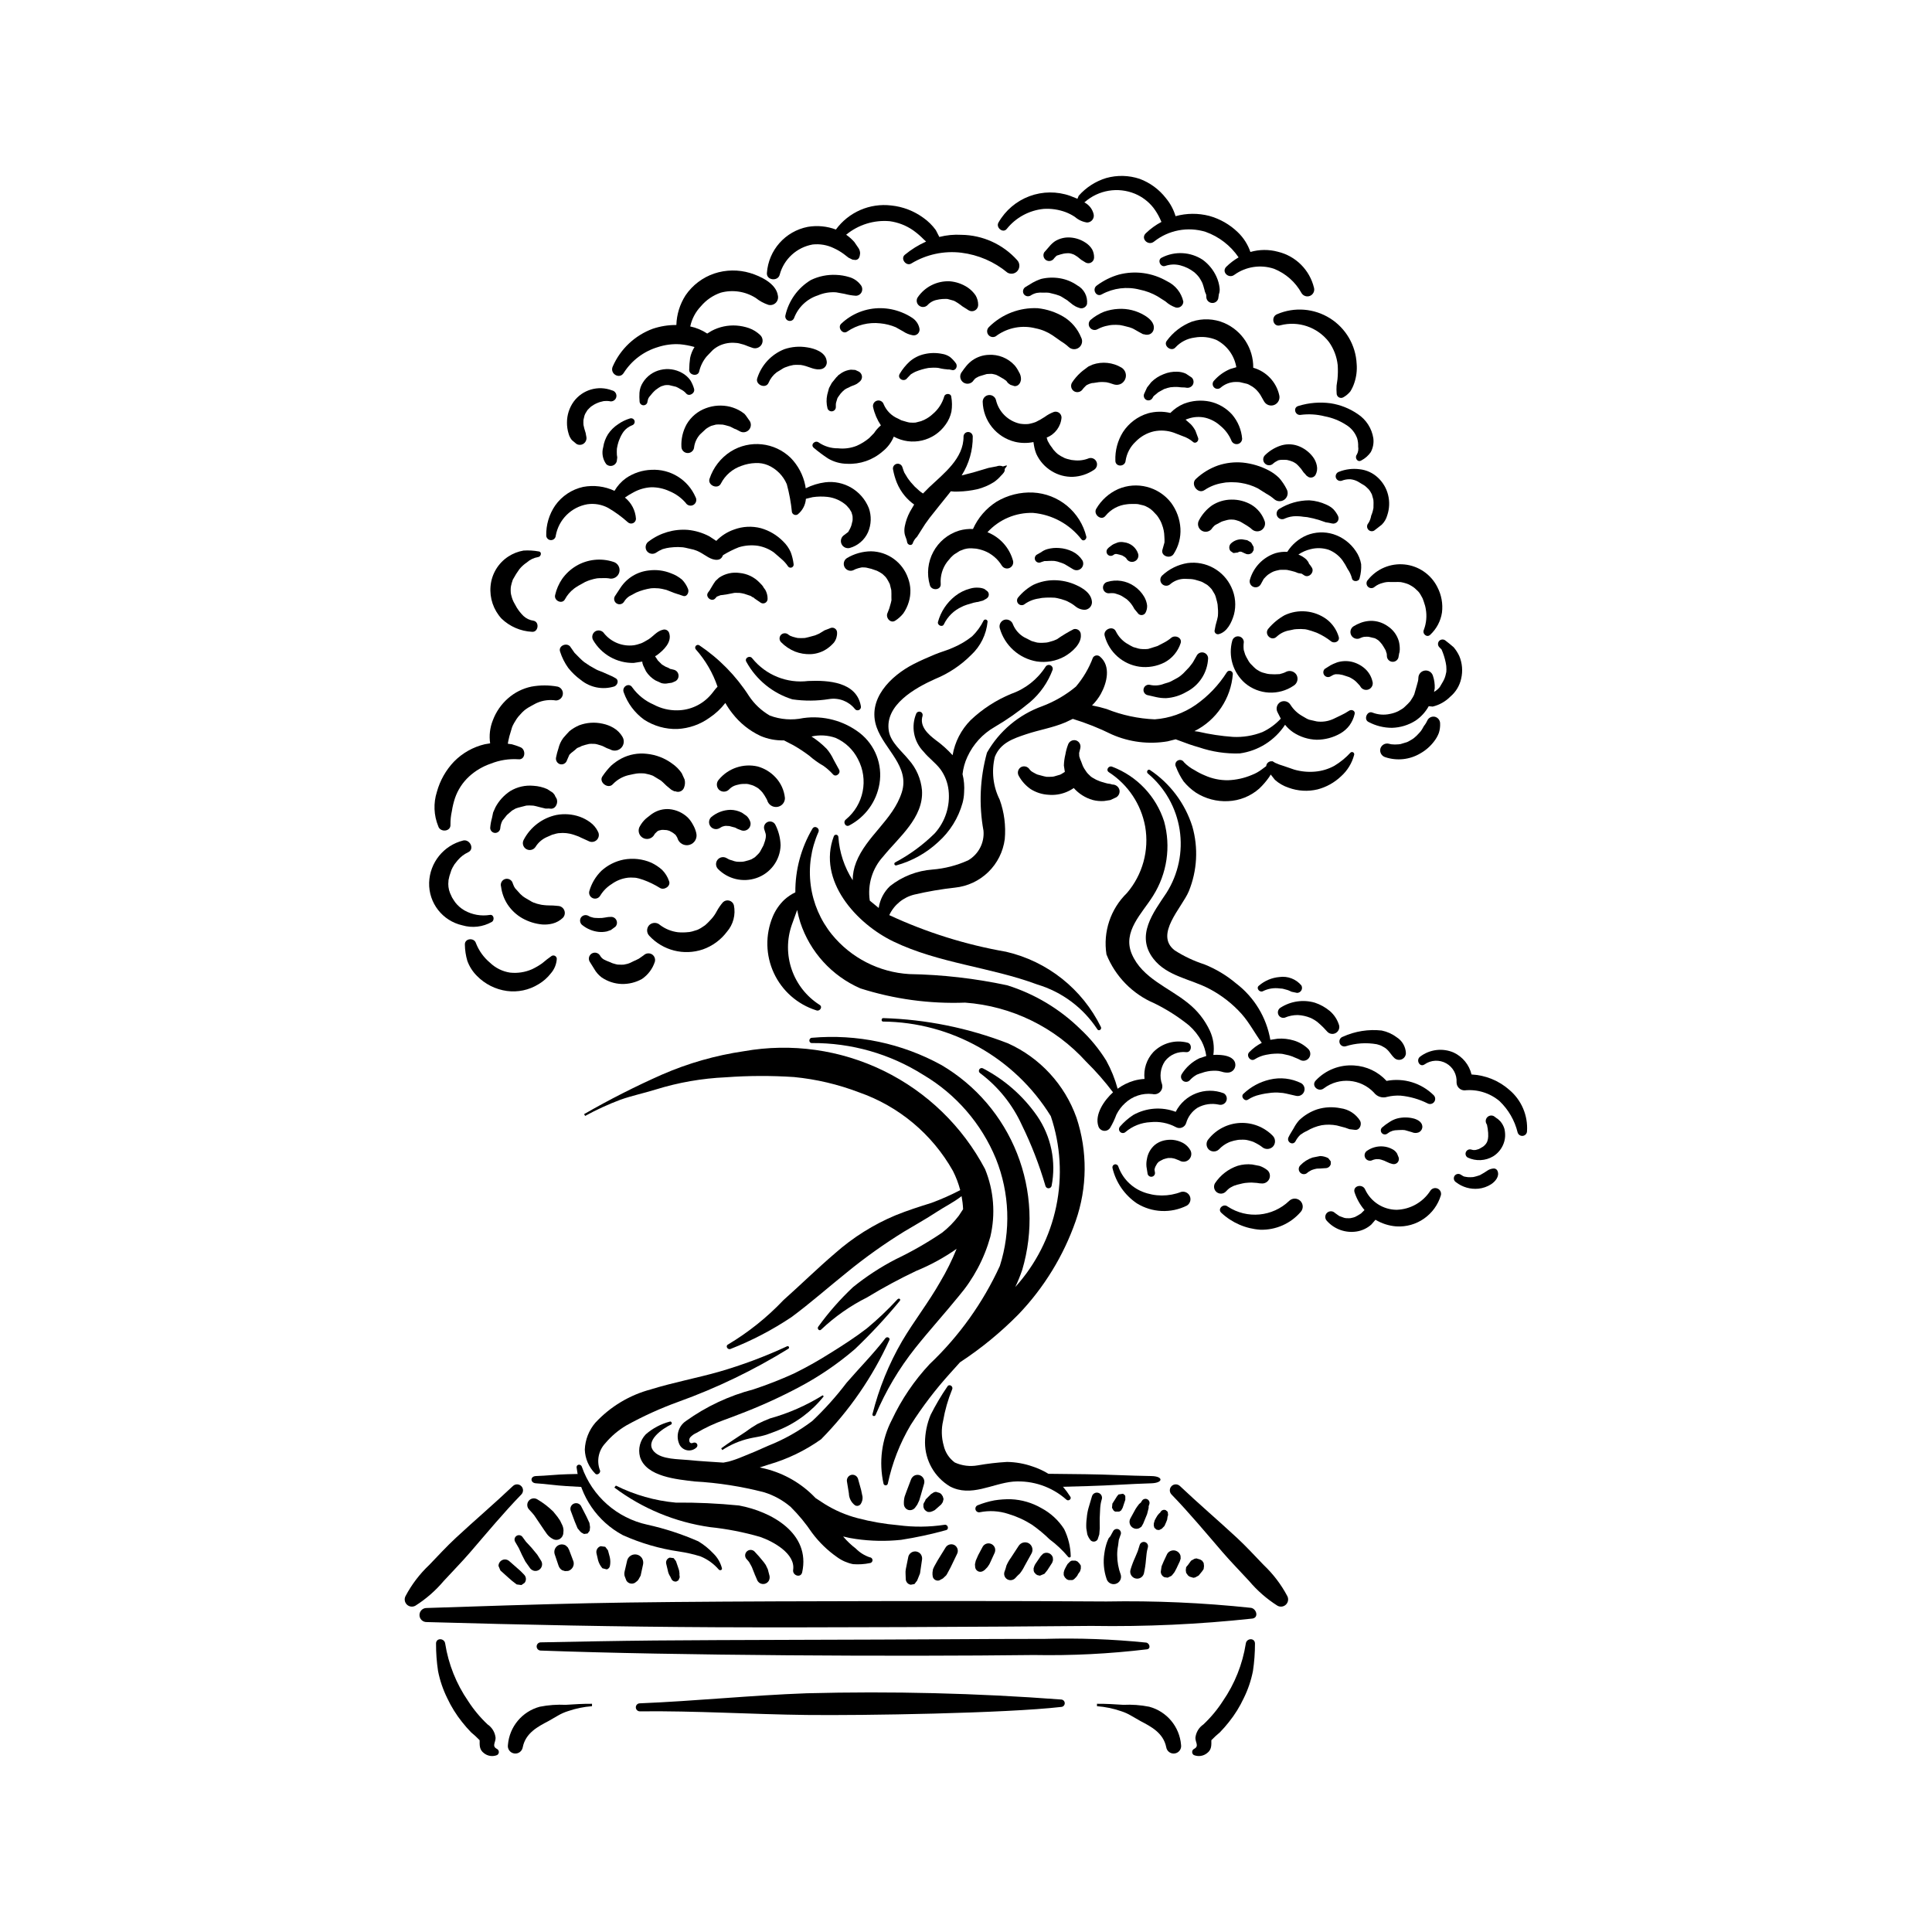 <?xml version="1.0" encoding="UTF-8"?>
<!-- Uploaded to: SVG Repo, www.svgrepo.com, Generator: SVG Repo Mixer Tools -->
<svg fill="#000000" width="800px" height="800px" version="1.1" viewBox="144 144 512 512" xmlns="http://www.w3.org/2000/svg">
 <g>
  <path d="m279.94 537.8c-4.938 4.684-10.133 9.105-15.129 13.742-2.453 2.277-4.734 4.766-7.055 7.18l0.004-0.004c-2.531 2.387-4.648 5.168-6.277 8.238-0.402 0.742-0.27 1.66 0.328 2.258 0.594 0.598 1.516 0.73 2.258 0.324 2.836-1.793 5.375-4.012 7.535-6.578 2.328-2.539 4.766-5 7.016-7.613 4.441-5.156 8.824-10.43 13.555-15.316 0.586-0.621 0.57-1.594-0.035-2.199-0.602-0.605-1.578-0.617-2.199-0.031z"/>
  <path d="m456.68 537.8c4.938 4.684 10.133 9.105 15.129 13.742 2.453 2.277 4.734 4.766 7.055 7.18l-0.004-0.004c2.527 2.387 4.648 5.168 6.277 8.238 0.402 0.742 0.27 1.66-0.328 2.258s-1.516 0.73-2.258 0.324c-2.836-1.793-5.379-4.012-7.539-6.578-2.328-2.539-4.766-5-7.016-7.613-4.441-5.156-8.82-10.43-13.555-15.316h0.004c-0.586-0.621-0.57-1.594 0.031-2.199 0.605-0.605 1.578-0.617 2.203-0.031z"/>
  <path d="m475.49 570.09c-12.719-1.348-25.512-1.91-38.297-1.68-12.766-0.07-25.531-0.137-38.297-0.121-25.254 0.031-73.691 0.02-98.941 0.582-14.309 0.32-28.617 0.789-42.926 1.266-1.031 0-1.863 0.832-1.863 1.863s0.832 1.863 1.863 1.863c25.535 0.727 51.051 1.25 76.594 1.371 25.547 0.121 74.254-0.102 99.781-0.352v0.004c14.188 0.227 28.375-0.426 42.48-1.949 1.801-0.25 1.074-2.664-0.395-2.848z"/>
  <path d="m275.74 607.5c-1.469-0.738-0.41-1.668-0.402-2.938-0.141-1.449-0.918-2.754-2.121-3.57-1.969-1.852-3.703-3.938-5.168-6.211-3.129-4.551-5.203-9.742-6.066-15.195-0.184-1.512-2.445-1.613-2.434 0h0.004c-0.008 2.426 0.172 4.848 0.531 7.246 0.492 2.5 1.316 4.922 2.445 7.207 1.051 2.25 2.367 4.367 3.918 6.305 0.754 0.957 1.555 1.875 2.406 2.75 0.793 0.648 1.547 1.344 2.258 2.082-0.008 1.309-0.113 2.508 1.156 3.438h-0.004c0.984 0.781 2.316 0.973 3.481 0.496 0.281-0.172 0.457-0.477 0.457-0.805-0.004-0.332-0.176-0.637-0.461-0.805z"/>
  <path d="m460.39 607.5c1.469-0.738 0.41-1.668 0.402-2.938 0.141-1.449 0.918-2.754 2.121-3.57 1.969-1.852 3.703-3.938 5.168-6.211 3.133-4.551 5.203-9.742 6.066-15.195 0.184-1.512 2.445-1.613 2.434 0 0.004 2.426-0.176 4.848-0.535 7.246-0.492 2.5-1.312 4.922-2.445 7.207-1.051 2.25-2.363 4.367-3.918 6.305-0.754 0.957-1.555 1.875-2.406 2.75-0.793 0.648-1.547 1.344-2.254 2.082 0.008 1.309 0.113 2.508-1.156 3.438-0.984 0.781-2.316 0.973-3.481 0.496-0.281-0.172-0.453-0.477-0.453-0.805 0-0.332 0.172-0.637 0.457-0.805z"/>
  <path d="m425.23 594.39c-22.445-1.688-44.957-2.242-67.457-1.656-14.77 0.535-29.5 2.066-44.258 2.668v-0.004c-0.57 0.027-1.016 0.492-1.016 1.062 0 0.57 0.445 1.035 1.016 1.062 14.742-0.168 29.516 0.789 44.258 0.961 14.766 0.172 52.789-0.434 67.453-2.129h0.004c0.523-0.023 0.938-0.457 0.938-0.984 0-0.523-0.414-0.957-0.938-0.98z"/>
  <path d="m447.73 579.3c-8.93-0.906-17.906-1.234-26.879-0.977-8.961 0.008-17.918 0.039-26.879 0.102-17.781 0.125-58.75 0.156-76.531 0.324-10.062 0.094-20.121 0.297-30.184 0.492h0.004c-0.582 0.027-1.043 0.508-1.043 1.09s0.461 1.062 1.043 1.086c35.812 1.324 94.863 1.613 130.7 1.18 10.027 0.188 20.055-0.316 30.012-1.512 1.109-0.172 0.672-1.664-0.238-1.785z"/>
  <path d="m449.12 535.17c-5.859-0.082-11.594-0.426-17.473-0.488l-11.16-0.125c0.539 0.312 1.027 0.711 1.445 1.176 0.508 0.621 0.922 1.312 1.23 2.055l0.113 0.289 9.043-0.25c5.664-0.148 11.156-0.574 16.801-0.738 3.199-0.098 3.258-1.867 0-1.918z"/>
  <path d="m286.02 535.17c2.812-0.082 5.57-0.426 8.395-0.488l4.25-0.102c-0.281 0.375 0.152 0.797 0 1.211-0.121 0.656-0.18 1.324-0.176 1.996l-0.059 0.289-4.344-0.25c-2.719-0.148-5.359-0.574-8.07-0.738-1.535-0.098-1.562-1.867 0.004-1.918z"/>
  <path d="m300.89 595.52c-2.316-0.02-4.664 0.121-6.973 0.277-2.301-0.113-4.609 0.055-6.871 0.504-4.664 1.246-8.043 5.293-8.438 10.105-0.176 1.086 0.566 2.106 1.652 2.277 1.082 0.176 2.102-0.566 2.277-1.652 0.758-3.812 4.07-5.484 6.801-6.922l2.547-1.469c0.824-0.484 1.699-0.871 2.609-1.16 2.066-0.715 4.215-1.156 6.391-1.32z"/>
  <path d="m434.71 595.52c2.316-0.02 4.664 0.121 6.973 0.277 2.301-0.113 4.606 0.055 6.867 0.504 4.668 1.246 8.047 5.293 8.441 10.105 0.172 1.086-0.566 2.106-1.652 2.277-1.086 0.176-2.106-0.566-2.277-1.652-0.758-3.812-4.07-5.484-6.801-6.922l-2.551-1.465c-0.824-0.484-1.695-0.875-2.606-1.164-2.066-0.715-4.211-1.156-6.391-1.32z"/>
  <path d="m339.84 542.97c-5.57-0.555-11.168-0.812-16.766-0.762-5.519-0.504-10.898-2.031-15.859-4.512l-0.402 0.52c7.434 5.574 16.156 9.184 25.355 10.488 4.5 0.469 8.953 1.34 13.301 2.598 3.371 1.168 9.363 4.406 8.723 8.711-0.23 1.539 2.047 2.258 2.394 0.66 2.266-10.332-8.121-16.102-16.746-17.703z"/>
  <path d="m352.58 500.78c-5.844 2.715-11.883 4.973-18.074 6.762-5.945 1.68-12.07 2.82-17.977 4.644l0.004 0.004c-5.668 1.492-10.793 4.566-14.777 8.867-1.695 1.984-2.672 4.484-2.777 7.098 0.078 2.371 1.047 4.625 2.711 6.312 0.566 0.711 1.715-0.203 1.25-0.965-0.867-2.43-0.301-5.137 1.465-7.016 1.578-1.883 3.469-3.481 5.582-4.731 4.434-2.453 9.051-4.551 13.816-6.273 10.176-3.668 19.945-8.379 29.148-14.066 0.16-0.109 0.207-0.324 0.109-0.492-0.098-0.164-0.305-0.23-0.48-0.145z"/>
  <path d="m405.05 453.82c-5.965-11.305-15.371-20.422-26.852-26.035-11.484-5.613-24.453-7.434-37.039-5.203-7.477 1.09-14.773 3.172-21.699 6.188-7.07 3.129-13.969 6.629-20.668 10.488l0.273 0.469 0.004 0.004c3.019-1.652 6.156-3.09 9.379-4.301 3.035-1.074 6.191-1.723 9.258-2.676 6.055-1.887 12.324-2.981 18.66-3.262 6.016-0.441 12.055-0.461 18.074-0.062 5.871 0.574 11.641 1.93 17.152 4.031 10.578 3.676 19.449 11.086 24.945 20.844 0.824 1.625 1.473 3.328 1.934 5.09-2.481 1.301-5.047 2.438-7.68 3.402-3.176 0.988-6.34 2.004-9.426 3.254-5.879 2.457-11.312 5.871-16.082 10.094-4.684 4-9.07 8.32-13.672 12.41v0.004c-4.332 4.566-9.266 8.516-14.668 11.742-0.793 0.383-0.102 1.527 0.688 1.172 5.684-2.223 11.105-5.062 16.176-8.461 5.043-3.742 9.75-7.91 14.648-11.832v-0.004c4.801-3.922 9.855-7.523 15.129-10.781 2.871-1.73 5.805-3.348 8.605-5.191 2.199-1.445 4.582-2.59 6.637-4.211l0.004 0.004c0.211 1.137 0.348 2.289 0.402 3.445l-1.129 1.723c-1.27 1.676-2.75 3.184-4.402 4.484-3.914 2.656-8.023 5.012-12.293 7.051-4.031 2.078-7.836 4.562-11.359 7.414-3.391 3.188-6.469 6.691-9.195 10.461-0.426 0.531 0.285 1.293 0.77 0.77 3.629-3.43 7.738-6.309 12.203-8.543 4.199-2.551 8.527-4.887 12.965-6.992 3.781-1.543 7.379-3.508 10.719-5.856-1.223 3.027-2.676 5.957-4.348 8.762-3.066 5.406-6.906 10.312-10.078 15.664l0.004-0.004c-3.523 6.059-6.172 12.578-7.871 19.375-0.145 0.547 0.617 0.719 0.824 0.227h-0.004c2.684-6.363 6.219-12.328 10.52-17.734 3.723-4.672 7.754-9.102 11.516-13.738 3.906-4.578 6.766-9.953 8.375-15.75 1.414-5.977 0.926-12.25-1.398-17.934z"/>
  <path d="m394.29 548.09c-4.051 0.609-8.164 0.648-12.223 0.109-3.656-0.316-7.281-0.941-10.828-1.879-3.094-0.809-6.047-2.086-8.758-3.781l-2.352-1.539c-3.602-3.805-8.219-6.5-13.301-7.766l-1.488-0.344 2.316-0.75c4.992-1.434 9.703-3.703 13.934-6.711 7.504-7.609 13.617-16.477 18.059-26.199 0.418-0.645-0.562-1.164-1.008-0.586-3.168 4.133-6.891 7.867-10.293 11.812-2.75 3.621-5.797 7.012-9.102 10.141-3.594 2.707-7.535 4.918-11.723 6.57-2.238 1.023-4.492 1.984-6.781 2.891v-0.004c-1.172 0.504-2.379 0.926-3.609 1.27l-1.422 0.285c-3.066-0.219-6.144-0.363-9.199-0.68-2.629-0.27-7.109-0.109-9.109-2.16-2.781-2.852 2.266-6.215 4.418-7.246 0.43-0.203 0.125-0.957-0.328-0.781v0.004c-2.352 0.617-4.527 1.773-6.359 3.371-1.512 1.586-2.094 3.84-1.531 5.957 1.594 5.324 9.984 5.981 14.469 6.527 6.231 0.348 12.41 1.312 18.445 2.875 2.586 0.805 4.977 2.125 7.027 3.883 2.102 2.09 3.992 4.379 5.644 6.836 1.867 2.512 4.129 4.707 6.699 6.496 1.25 0.902 2.68 1.527 4.195 1.828 1.469 0.113 2.949 0.023 4.394-0.273 0.418-0.016 0.75-0.355 0.75-0.773 0-0.422-0.332-0.762-0.75-0.777-1.391-0.469-2.648-1.262-3.676-2.309-1.168-0.891-2.238-1.898-3.195-3.008l-0.141-0.188v-0.004c1.094 0.285 2.203 0.5 3.324 0.656 3.981 0.574 8.016 0.652 12.016 0.23 4.004-0.621 7.973-1.477 11.879-2.562 0.93-0.215 0.531-1.605-0.395-1.422z"/>
  <path d="m381.84 488.33c-2.535 2.754-5.258 5.336-8.141 7.727-3.031 2.34-6.578 4.625-9.812 6.625v-0.004c-3.078 1.953-6.262 3.734-9.535 5.34-3.5 1.59-7.078 2.992-10.727 4.195-6.418 1.672-12.473 4.516-17.863 8.383-2.062 1.398-2.762 4.117-1.633 6.34 0.426 0.75 1.168 1.27 2.019 1.41 0.852 0.141 1.719-0.113 2.363-0.688 0.711-0.559 0.125-1.691-0.875-1.281-1.004 0.41-1.203-0.801-0.754-1.422l-0.004-0.004c0.469-0.52 1.043-0.934 1.688-1.211 1.23-0.723 2.344-1.32 3.598-1.902 2.59-1.211 4.809-1.875 7.551-2.973 5.535-2.086 10.926-4.527 16.145-7.305 5.262-2.793 10.195-6.16 14.711-10.039 4.203-4.012 8.164-8.266 11.859-12.746 0.398-0.461-0.176-0.863-0.59-0.445z"/>
  <path d="m362.02 513.77c-4.336 2.695-9.035 4.758-13.953 6.125-1.16 0.461-2.289 0.945-3.406 1.512h0.004c-1.105 0.641-2.172 1.352-3.191 2.121-2.133 1.41-4.273 2.781-6.34 4.289l0.273 0.465c2.199-1.441 4.641-2.484 7.207-3.074 1.324-0.312 2.648-0.449 3.957-0.836 1.234-0.367 2.426-0.844 3.629-1.316 4.746-1.902 8.914-5.008 12.098-9.012z"/>
  <path d="m429.27 440.17c-3.121-8.754-9.676-15.859-18.148-19.676-10.551-4.082-21.719-6.344-33.027-6.684-0.516-0.059-0.645 0.84-0.125 0.914 18.156 0.156 34.961 9.625 44.504 25.074 2.594 7.703 3.09 15.957 1.434 23.918-1.656 7.957-5.402 15.332-10.852 21.363 0.711-1.496 1.332-3.031 1.859-4.602 2.984-10.129 2.5-20.965-1.375-30.789-3.879-9.824-10.926-18.07-20.027-23.43-10.477-5.766-22.434-8.285-34.348-7.234-0.891 0.047-0.906 1.426 0 1.398 10.438-0.074 20.676 2.848 29.504 8.418 8.672 5.125 15.438 12.938 19.266 22.254 3.629 9.055 3.996 19.094 1.035 28.391-4.481 9.781-10.797 18.613-18.605 26.016-4.09 4.371-7.465 9.355-10.008 14.77-2.715 5.211-3.496 11.215-2.207 16.945 0.074 0.246 0.301 0.414 0.562 0.414 0.258 0 0.484-0.168 0.559-0.414 1.156-5.488 3.207-10.75 6.066-15.574 3.09-4.848 6.578-9.426 10.434-13.688l2.641-2.934c5.625-3.688 10.84-7.969 15.555-12.766 6.723-7.043 11.867-15.441 15.086-24.633 3.113-8.875 3.188-18.527 0.219-27.453z"/>
  <path d="m418.86 439.76c-3.691-5.312-8.625-9.648-14.367-12.633-0.352-0.18-0.781-0.055-0.98 0.285-0.195 0.34-0.094 0.773 0.234 0.992 4.777 3.578 8.574 8.301 11.051 13.73 2.551 5.203 4.644 10.613 6.266 16.176 0.109 0.355 0.434 0.598 0.805 0.598s0.699-0.242 0.809-0.598c1.266-6.445-0.109-13.129-3.816-18.551z"/>
  <path d="m427.64 540.63c-1.195-1.887-2.652-3.59-4.332-5.062-1.715-1.277-3.621-2.266-5.652-2.93-2.176-0.766-4.465-1.176-6.769-1.211-2.606 0.152-5.199 0.453-7.769 0.906-2.062 0.375-4.191 0.109-6.098-0.762-1.488-1.094-2.531-2.684-2.934-4.484-0.605-2.141-0.656-4.394-0.148-6.559 0.492-2.848 1.289-5.637 2.383-8.312 0.395-0.848-0.805-1.59-1.273-0.746-1.641 2.394-3.121 4.894-4.426 7.488-0.965 2.332-1.473 4.824-1.488 7.348 0.023 4.758 2.527 9.16 6.606 11.609 5.586 2.938 11.168-0.773 16.777-1.277 5.148-0.371 10.23 1.355 14.086 4.785 0.523 0.504 1.48-0.16 1.039-0.793z"/>
  <path d="m333.04 555.68c-1.172-1.246-2.504-2.324-3.969-3.207-4.348-1.91-8.875-3.387-13.516-4.414-8.055-1.746-14.625-7.551-17.352-15.328-0.309-0.934-1.598-0.656-1.379 0.289 0.945 7.566 5.5 14.203 12.219 17.805 4.766 2.141 9.805 3.606 14.977 4.352 1.91 0.285 3.793 0.715 5.637 1.289 1.867 0.77 3.527 1.973 4.844 3.504 0.324 0.328 0.965 0.09 0.812-0.383h0.004c-0.387-1.488-1.176-2.84-2.277-3.906z"/>
  <path d="m426 549.21c-1.488-2.316-3.543-4.215-5.969-5.516-2.481-1.445-5.273-2.262-8.141-2.383-1.457-0.031-2.914 0.07-4.352 0.301-1.496 0.281-2.961 0.707-4.375 1.273-0.496 0.16-0.777 0.68-0.641 1.184 0.141 0.5 0.648 0.805 1.156 0.688 2.488-0.5 5.066-0.352 7.481 0.43 2.231 0.66 4.356 1.629 6.316 2.875 1.664 1.168 3.231 2.465 4.684 3.887 1.812 1.34 3.461 2.894 4.906 4.629 0.188 0.266 0.723 0.215 0.688-0.188-0.055-2.492-0.652-4.945-1.754-7.18z"/>
  <path d="m458.68 420.31c-3.246-0.844-6.699 0.113-9.051 2.512-1.766 1.918-2.613 4.512-2.32 7.106-0.945 0.055-1.883 0.207-2.797 0.461-1.559 0.457-3.023 1.18-4.332 2.137-0.699-2.594-1.711-5.094-3.008-7.445-1.918-3.09-4.238-5.91-6.898-8.387-5.441-5.328-12.066-9.293-19.336-11.578-8.539-1.828-17.238-2.824-25.973-2.973-8-0.477-15.438-4.281-20.504-10.496-3.035-3.75-4.977-8.262-5.609-13.047-0.633-4.781 0.066-9.645 2.023-14.055 0.496-1.043-0.984-1.953-1.582-0.922-3.004 5.102-4.566 10.926-4.519 16.852-1.059 0.512-2.039 1.176-2.91 1.961-1.336 1.277-2.391 2.82-3.098 4.527-1.988 4.797-1.871 10.207 0.32 14.918 2.188 4.707 6.25 8.285 11.199 9.855 0.98 0.418 1.859-0.945 0.863-1.473-3.422-2.195-6.004-5.477-7.332-9.32-1.328-3.84-1.32-8.016 0.02-11.855l1.391-3.856 0.031-0.086c0.207 1.113 0.484 2.215 0.824 3.293 2.574 7.832 8.367 14.195 15.922 17.492 8.965 2.856 18.359 4.133 27.762 3.773 12.32 0.902 23.816 6.516 32.102 15.676 2.562 2.519 4.934 5.223 7.094 8.094-2.324 2.086-4.945 5.891-3.879 8.992h-0.004c0.203 0.648 0.762 1.117 1.434 1.203 0.668 0.09 1.328-0.223 1.691-0.793 0.656-1.105 1.207-2.269 1.648-3.481 0.578-1.16 1.363-2.203 2.324-3.074 1.945-1.816 4.586-2.695 7.231-2.394 0.719 0.184 1.484-0.023 2.008-0.551 0.523-0.523 0.73-1.285 0.547-2.004-0.75-2.059-0.461-4.356 0.77-6.164 1.324-1.723 3.453-2.629 5.613-2.383 1.434 0.164 1.73-2.199 0.336-2.516z"/>
  <path d="m501.46 332.39c-0.664 0.441-1.363 0.832-2.09 1.168l-2.141 1.027-0.004-0.004c-1.34 0.594-2.816 0.801-4.266 0.605l-1.93-0.441-0.352-0.121-0.402-0.191-1.141-0.664c-1.281-0.719-2.363-1.746-3.148-2.992-0.562-0.93-1.762-1.242-2.707-0.703-0.922 0.57-1.23 1.762-0.707 2.707l0.848 1.664v0.004c-1.371 1.484-3.019 2.691-4.852 3.551-2.484 0.977-5.144 1.414-7.809 1.285-3.098-0.219-6.176-0.684-9.203-1.387l-1.02-0.133 0.004-0.004c5.828-2.91 9.695-8.676 10.176-15.172-0.012-0.379-0.27-0.707-0.637-0.805-0.363-0.102-0.754 0.051-0.953 0.371-2.152 3.398-4.957 6.336-8.25 8.648-3.215 2.223-6.965 3.547-10.859 3.828-4.379-0.184-8.691-1.109-12.762-2.738-1.266-0.387-2.551-0.707-3.856-0.953 0.914-0.895 1.695-1.914 2.32-3.027 1.629-2.945 2.742-7.356-0.188-9.883h-0.004c-0.266-0.258-0.633-0.379-1.004-0.332-0.367 0.047-0.691 0.258-0.883 0.574-1.047 2.805-2.574 5.402-4.512 7.684-2.668 2.219-5.688 3.977-8.938 5.199-6.195 2.223-11.387 6.59-14.637 12.309-1.863 6.734-2.18 13.805-0.922 20.676 0.285 3.184-1.297 6.242-4.059 7.852-2.988 1.355-6.188 2.184-9.461 2.445-4.098 0.305-8.012 1.828-11.238 4.375-1.629 1.543-2.688 3.586-3.012 5.805l-2.316-1.906-0.043-0.039c-0.645-4.238 0.66-8.539 3.555-11.703 4.113-5.074 10.754-10.289 10.277-17.543-0.27-2.992-1.492-5.816-3.488-8.062-1.809-2.266-4.766-4.57-5.289-7.574-1.211-6.965 7.047-11.512 12.223-13.836 3.574-1.457 6.816-3.609 9.543-6.34 2.512-2.316 4.074-5.481 4.394-8.883-0.008-0.25-0.18-0.469-0.422-0.531-0.238-0.066-0.496 0.035-0.629 0.246-0.762 1.551-1.785 2.961-3.023 4.168-1.527 1.223-3.215 2.227-5.019 2.992-1.578 0.734-3.262 1.152-4.867 1.824-1.902 0.797-3.801 1.613-5.644 2.559-6.035 3.098-12.438 9.316-9.781 16.785 2.086 5.871 8.844 10.391 6.644 17.23-2.352 7.309-9.355 11.523-12.109 18.555h0.008c-0.598 1.496-0.902 3.094-0.906 4.703-2.211-3.434-3.516-7.375-3.793-11.449-0.012-0.305-0.238-0.559-0.539-0.598-0.305-0.043-0.59 0.141-0.68 0.434-4.379 11.695 5.945 23.117 15.82 27.867 12.047 5.801 25.676 6.75 38.125 11.387h-0.004c6.523 1.953 12.148 6.144 15.887 11.84 0.355 0.648 1.258 0.078 0.973-0.566-4.953-10.09-14.18-17.414-25.129-19.953-10.703-1.863-21.113-5.125-30.965-9.707 1.273-2.723 3.711-4.723 6.629-5.441 3.555-0.832 7.152-1.449 10.781-1.848 3.324-0.344 6.434-1.797 8.828-4.125 2.394-2.328 3.934-5.398 4.367-8.711 0.324-3.551-0.133-7.129-1.348-10.48-1.758-3.508-2.211-7.531-1.277-11.348 1.473-3.691 4.809-4.816 8.289-5.984 3.449-1.156 7.059-1.719 10.418-3.148l1.953-0.922c3.543 1.09 6.992 2.461 10.312 4.106 4.644 2.051 9.789 2.695 14.793 1.848l2.152-0.543 0.988 0.363c1.719 0.664 3.426 1.27 5.199 1.766 3.465 1.18 7.113 1.73 10.77 1.617 4.926-0.668 9.316-3.441 12.039-7.598 0.594 0.754 1.301 1.41 2.086 1.957 1.871 1.254 4.059 1.953 6.309 2.012 2.219-0.004 4.394-0.59 6.312-1.699 0.91-0.535 1.711-1.242 2.348-2.082 0.648-0.895 1.113-1.91 1.367-2.984 0.281-0.953-0.867-1.402-1.523-0.879z"/>
  <path d="m371.86 338.26c-4.258-3.281-9.656-4.711-14.984-3.965-2.957 0.629-6.031 0.402-8.867-0.66-2.211-1.281-4.102-3.055-5.516-5.184-3.43-5.344-7.926-9.926-13.199-13.461-0.312-0.168-0.699-0.086-0.918 0.195-0.215 0.281-0.195 0.676 0.047 0.934 2.547 2.875 4.496 6.227 5.731 9.863-0.641 0.625-1.117 1.387-1.727 2.086h-0.004c-2.223 2.617-5.469 4.137-8.902 4.176-2.195 0.039-4.363-0.484-6.297-1.523-2.246-0.969-4.188-2.527-5.629-4.504-0.891-1.496-2.945-0.188-2.277 1.332 1.023 2.871 2.894 5.363 5.359 7.156 2.625 1.711 5.711 2.578 8.844 2.481 3.055-0.152 6-1.18 8.48-2.961 1.613-1.074 3.039-2.402 4.223-3.938 0.547 0.977 1.172 1.906 1.871 2.777 1.98 2.559 4.539 4.606 7.469 5.973 1.953 0.832 4.066 1.23 6.191 1.168l2.621 1.359c1.41 0.816 2.769 1.711 4.07 2.691 1.168 1.035 2.441 1.945 3.801 2.719 0.906 0.645 1.742 1.391 2.488 2.215 0.762 0.906 2.203-0.262 1.613-1.246l-1.449-2.652c-0.473-1.02-1.082-1.977-1.812-2.832-1.215-1.246-2.57-2.348-4.039-3.281 2.125-0.484 4.344-0.355 6.398 0.367 2.559 1.129 4.648 3.113 5.91 5.609 2.875 5.41 1.551 12.094-3.168 15.996-0.926 0.68-0.113 2.188 0.922 1.574h-0.004c4.227-2.231 7.172-6.305 7.961-11.02 0.855-5.098-1.141-10.254-5.207-13.445z"/>
  <path d="m372.14 331.14c-1.137-6.469-8.684-6.894-13.906-6.672v-0.004c-5.656 0.715-11.277-1.547-14.859-5.977-0.664-0.945-2.184-0.102-1.574 0.922v-0.004c2.625 4.762 6.992 8.32 12.188 9.93 3.231 0.469 6.516 0.445 9.738-0.074 2.555-0.414 5.137 0.562 6.777 2.562 0.234 0.371 0.703 0.52 1.109 0.352 0.406-0.172 0.629-0.609 0.527-1.035z"/>
  <path d="m421.08 320.7c-2.144 3.34-5.348 5.867-9.098 7.176-3.984 1.641-7.633 4.008-10.762 6.977-2.504 2.531-4.172 5.777-4.773 9.289-1.352-1.5-2.859-2.852-4.496-4.031-2.008-1.535-4.332-3.617-3.461-6.414 0.105-0.43-0.113-0.871-0.52-1.043-0.406-0.168-0.879-0.02-1.113 0.355-1.496 3.465-0.746 7.492 1.898 10.188 1.363 1.699 3.203 2.965 4.512 4.719v0.004c1.16 1.613 1.883 3.496 2.109 5.469 0.48 4.176-0.859 8.355-3.676 11.473-3.106 3.062-6.641 5.656-10.496 7.695-0.176 0.113-0.246 0.336-0.164 0.531 0.082 0.191 0.289 0.297 0.496 0.25 4.156-1.141 7.973-3.273 11.125-6.215 3.094-2.762 5.324-6.359 6.43-10.355 0.242-0.906 0.379-1.832 0.406-2.769 0.121-1.621-0.016-3.254-0.414-4.836 0.176-1.586 0.605-3.137 1.281-4.586 1.52-3.332 4.051-6.102 7.231-7.922 3.297-1.93 6.434-4.133 9.371-6.578 2.695-2.305 4.758-5.258 5.992-8.582 0.125-0.492-0.133-1.004-0.602-1.199-0.469-0.199-1.008-0.027-1.277 0.406z"/>
  <path d="m468.24 423.67c-0.891-0.129-1.793-0.164-2.691-0.102 0.32-2.168 0.008-4.387-0.91-6.379-1.328-2.867-3.312-5.387-5.793-7.348-5.066-4.141-12.141-6.574-14.895-12.992-2.562-5.977 2.699-10.754 5.625-15.445v-0.004c3.711-5.875 4.773-13.043 2.922-19.738-2.141-6.656-7.191-11.977-13.723-14.461-0.98-0.426-1.836 0.906-0.863 1.477 5.031 3.266 8.496 8.465 9.574 14.367 1.094 6.301-0.684 12.766-4.844 17.625-4.34 4.223-6.356 10.285-5.414 16.262 2.344 5.836 6.91 10.5 12.695 12.957 3.273 1.605 6.356 3.57 9.188 5.859 1.348 1.199 2.477 2.621 3.336 4.203 0.625 1.219 1.043 2.539 1.23 3.894l-1.828 0.609c-1.949 0.934-3.586 2.414-4.711 4.258-0.312 0.582-0.16 1.309 0.367 1.711 0.523 0.402 1.262 0.363 1.742-0.094 0.543-0.605 1.18-1.117 1.887-1.512l0.027-0.023 0.285-0.102 0.574-0.215 1.344-0.418 0.621-0.125 0.059-0.016-0.133 0.012 0.707-0.102 0.211-0.031h0.023l0.078-0.016-0.066 0.016 0.684-0.043h0.707l0.613 0.051 0.219 0.039 0.688 0.164h-0.004c0.586 0.203 1.211 0.281 1.828 0.227 1-0.121 1.762-0.957 1.785-1.965 0.016-1.73-1.719-2.383-3.144-2.602z"/>
  <path d="m490.72 422c-1.09-1.059-2.418-1.84-3.875-2.266-1.367-0.41-2.801-0.57-4.223-0.469l-1.969 0.301c-1.027-5.949-4.266-11.289-9.07-14.949-2.516-2.125-5.356-3.828-8.414-5.051-2.762-0.887-5.394-2.129-7.84-3.695-5.488-4.191 1.914-11.336 3.723-15.688 2.223-5.457 2.551-11.504 0.93-17.172-1.934-6.106-5.883-11.375-11.207-14.941-0.59-0.398-1.102 0.531-0.547 0.938v0.004c4.508 3.781 7.488 9.07 8.391 14.883s-0.34 11.758-3.492 16.727c-3.5 5.254-8.211 11.285-3.477 17.438 3.644 4.734 10.031 5.383 14.996 8.07 3.16 1.68 6.004 3.906 8.391 6.57 2.086 2.352 3.504 5.156 5.348 7.656l0.004 0.004c-1.23 0.629-2.344 1.457-3.301 2.453-0.973 0.922 0.316 2.676 1.457 1.891 0.91-0.574 1.922-0.969 2.981-1.172l1.344-0.223c0.586-0.047 1.168-0.102 1.754-0.094l0.785 0.035 0.301 0.027 0.227 0.031 1.621 0.363 0.836 0.27 0.195 0.074 0.301 0.137 1.027 0.422 0.156 0.07 0.438 0.219v0.004c0.789 0.453 1.797 0.254 2.352-0.469 0.559-0.723 0.496-1.746-0.141-2.398z"/>
  <path d="m488.88 405.15c-1.426-1.699-3.625-2.539-5.816-2.227-2.016 0.172-3.926 0.977-5.453 2.301-0.832 0.656 0.23 1.926 1.109 1.434 1.367-0.676 2.906-0.922 4.414-0.711l0.582 0.047 0.012-0.004h0.016l0.289 0.055 1.191 0.324 0.273 0.102 0.066 0.027 0.73 0.332 1.449 0.301c0.469-0.008 0.898-0.262 1.133-0.668 0.23-0.406 0.234-0.906 0.004-1.312z"/>
  <path d="m498.88 415.73c-0.438-1.477-1.293-2.797-2.465-3.805-1.176-0.977-2.523-1.727-3.977-2.207-3.074-0.887-6.383-0.406-9.078 1.32-0.621 0.371-0.875 1.145-0.598 1.812 0.277 0.676 1.012 1.035 1.715 0.844 1.082-0.465 2.246-0.699 3.426-0.695 1.141 0.051 2.266 0.293 3.324 0.723l0.082 0.031 0.324 0.152 0.691 0.383 0.734 0.496 0.043 0.039 0.301 0.262h0.004c0.867 0.746 1.68 1.555 2.434 2.418 0.594 0.551 1.477 0.652 2.176 0.242 0.703-0.406 1.051-1.227 0.863-2.016z"/>
  <path d="m514.11 418.87c-1.164-0.875-2.508-1.477-3.938-1.77-3.512-0.387-7.066 0.176-10.285 1.637-0.688 0.207-1.078 0.926-0.887 1.617 0.191 0.691 0.898 1.102 1.594 0.93 2.668-0.848 5.504-1.035 8.262-0.551l0.801 0.242 0.336 0.129 0.156 0.078 0.723 0.402 0.344 0.227 0.086 0.066c1.078 0.906 1.227 1.555 2.223 2.508l0.004 0.004c0.52 0.48 1.277 0.617 1.93 0.348 0.656-0.273 1.094-0.902 1.121-1.613-0.062-1.738-0.988-3.336-2.469-4.254z"/>
  <path d="m544.03 432.86c-2.789-2.473-6.336-3.922-10.059-4.113-0.613-2.562-2.359-4.707-4.75-5.82-2.945-1.262-6.348-0.836-8.895 1.109-1.168 0.906-0.09 2.922 1.195 2.043 1.699-1.191 3.934-1.305 5.746-0.285 1.809 1.02 2.875 2.984 2.738 5.059 0.008 1.16 0.945 2.098 2.106 2.106 3.348-0.352 6.695 0.672 9.27 2.836 2.375 2.262 4.043 5.156 4.812 8.34 0.188 0.59 0.77 0.961 1.383 0.879s1.078-0.598 1.098-1.215c0.27-4.176-1.453-8.23-4.644-10.938z"/>
  <path d="m468.3 433.73c-4.875-1.859-10.367 0.262-12.73 4.914-3.688-1.395-7.809-1.086-11.25 0.84-1.297 0.852-2.473 1.875-3.492 3.043-0.387 0.406-0.379 1.043 0.016 1.438 0.395 0.395 1.031 0.402 1.438 0.02 1.852-1.574 4.172-2.488 6.598-2.598 2.328-0.25 4.68 0.207 6.742 1.316 0.5 0.281 1.102 0.32 1.633 0.102 0.531-0.215 0.934-0.66 1.094-1.211 0.48-1.656 1.539-3.082 2.988-4.016 1.73-0.969 3.758-1.266 5.695-0.832 0.793 0.195 1.613-0.207 1.945-0.957 0.332-0.758 0.039-1.645-0.676-2.059z"/>
  <path d="m488.86 431.07c-2.594-1.301-5.562-1.641-8.379-0.965-2.606 0.605-5 1.898-6.938 3.742-0.859 0.711 0.273 2.191 1.199 1.555 0.918-0.598 1.934-1.027 3.004-1.266 1.051-0.266 2.121-0.449 3.203-0.551 0.562-0.051 1.129-0.066 1.695-0.047l1.395 0.117c1.152 0.191 2.273 0.523 3.414 0.75 0.875 0.215 1.777-0.238 2.125-1.07 0.352-0.828 0.047-1.789-0.719-2.266z"/>
  <path d="m523.97 434.27c-3.281-3.269-7.973-4.703-12.52-3.82-2.219-2.43-5.301-3.898-8.582-4.09-3.797-0.266-7.516 1.18-10.137 3.938-1.398 1.402 0.641 3.269 2.117 2.117h-0.004c4.062-3.047 9.762-2.562 13.254 1.125 0.82 1.098 2.25 1.551 3.551 1.129 1.156-0.273 2.344-0.379 3.527-0.312 2.488 0.238 4.906 0.934 7.144 2.051 0.586 0.324 1.324 0.168 1.734-0.363 0.41-0.531 0.375-1.285-0.086-1.773z"/>
  <path d="m457.01 459.87c-3.281 1.273-6.926 1.262-10.199-0.031-3.023-1.203-5.379-3.656-6.457-6.731-0.129-0.406-0.559-0.641-0.969-0.523-0.414 0.113-0.664 0.531-0.566 0.949 0.902 3.824 3.211 7.168 6.461 9.371 4.019 2.481 9.035 2.703 13.258 0.59 0.836-0.516 1.176-1.562 0.793-2.469-0.379-0.906-1.367-1.398-2.32-1.156z"/>
  <path d="m485.66 462.23c-4.41 4.254-11.18 4.883-16.301 1.523-1.164-0.938-2.84 0.66-1.676 1.672 2.824 2.637 6.473 4.211 10.328 4.465 4.066 0.113 7.969-1.598 10.641-4.668 0.793-0.832 0.777-2.144-0.035-2.957s-2.125-0.828-2.957-0.035z"/>
  <path d="m523.05 459.57c-1.961 3.039-5.289 4.922-8.902 5.039-3.586-0.016-6.836-2.098-8.355-5.344-0.688-1.684-3.41-1.047-2.809 0.773h0.004c0.57 1.699 1.457 3.273 2.617 4.637l-0.891 0.883v0.004l-0.047 0.027-0.273 0.18-0.633 0.379-0.648 0.348-0.035 0.016-0.027 0.008-0.391 0.129-0.738 0.172h-0.02l-0.43 0.027-0.773-0.023h-0.055l-0.09-0.02-0.34-0.07-1.301-0.477-1.152-0.82h0.004c-0.586-0.582-1.531-0.582-2.117 0-0.582 0.586-0.582 1.531 0 2.117 1.996 2.227 4.988 3.281 7.941 2.793 1.426-0.234 2.762-0.875 3.84-1.844l1.09-1.258h-0.004c1.668 1.004 3.543 1.605 5.484 1.758 5.391 0.355 10.312-3.07 11.852-8.25 0.18-0.734-0.199-1.488-0.898-1.781-0.695-0.293-1.5-0.039-1.902 0.598z"/>
  <path d="m540.89 454.4c-0.133-0.434-0.523-0.73-0.973-0.742-0.539 0.023-1.062 0.172-1.535 0.434l-0.777 0.504 0.02-0.02-0.25 0.172-1.145 0.66-0.281 0.102-0.645 0.203-0.586 0.156-0.301 0.059-0.047 0.012h-0.023c-0.426 0.039-0.852 0.047-1.277 0.02l-0.191-0.02-0.402-0.059-0.418-0.078-0.102-0.027h-0.008l-0.273-0.137-0.625-0.383c-0.566-0.32-1.289-0.133-1.621 0.426-0.316 0.566-0.129 1.281 0.426 1.621 1.691 1.312 3.82 1.926 5.953 1.711 1.199-0.125 2.352-0.531 3.367-1.184 1.07-0.707 2.227-2.043 1.715-3.43z"/>
  <path d="m542.71 443.23c-0.211-0.754-0.586-1.453-1.09-2.051l-0.699-0.66-0.137-0.082-0.012 0.008-0.867-0.641c-0.57-0.312-1.281-0.211-1.742 0.25-0.461 0.461-0.562 1.168-0.246 1.742l0.164 0.301 0.02 0.152 0.156 0.867 0.008 0.051-0.004-0.125 0.031 0.414 0.086 0.758v0.031l0.012 0.859c-0.012 0.16-0.078 0.617 0.027-0.109l-0.09 0.758-0.016 0.102-0.086 0.359-0.117 0.359-0.027 0.059-0.176 0.316-0.223 0.309-0.055 0.059-0.25 0.258-0.359 0.312 0.172-0.137-0.203 0.141-0.723 0.426-0.312 0.168-0.102 0.043-0.707 0.203-0.246 0.039h-0.492l-0.078-0.023-0.473-0.113c-0.562-0.152-1.148 0.137-1.375 0.672-0.234 0.535-0.027 1.16 0.477 1.453 2.172 1.027 4.711 0.902 6.769-0.332 1.094-0.688 1.969-1.672 2.519-2.84 0.355-0.738 0.57-1.539 0.625-2.356 0.035-0.672-0.02-1.344-0.16-2z"/>
  <path d="m459.43 448.77c-0.457-0.785-1.121-1.434-1.914-1.875-0.844-0.449-1.77-0.73-2.719-0.824-0.789-0.062-1.578-0.004-2.348 0.172-0.906 0.207-1.754 0.625-2.469 1.223-1.086 0.957-1.809 2.262-2.035 3.695-0.145 0.664-0.184 1.348-0.117 2.027l0.309 1.938c0.145 0.527 0.691 0.84 1.223 0.695 0.527-0.148 0.84-0.691 0.691-1.223l-0.102-0.652 0.121-0.453 0.109-0.301 0.434-0.777 0.094-0.133 0.023-0.027 0.312-0.336 0.105-0.074 0.395-0.234 0.785-0.402 0.094-0.023 0.465-0.145 0.688-0.16 0.934 0.012 0.617 0.121 0.289 0.082 0.102 0.035 0.074 0.035 0.781 0.309h0.008l-0.09-0.051 0.328 0.16c0.805 0.473 1.828 0.34 2.492-0.32 0.66-0.664 0.793-1.688 0.32-2.492z"/>
  <path d="m481.3 445c-2.277-2.328-5.441-3.566-8.691-3.406-3.254 0.164-6.281 1.711-8.312 4.254-0.73 0.77-0.73 1.973 0 2.746 0.762 0.742 1.98 0.742 2.742 0 0.738-0.789 1.625-1.422 2.613-1.859l0.141-0.059 0.375-0.137 0.844-0.246 0.863-0.172 0.316-0.051 0.293-0.02 0.906-0.023 0.453 0.02 0.262 0.02 0.273 0.043 0.441 0.094 0.871 0.242 0.426 0.152 0.062 0.02 0.043 0.02 0.805 0.41 0.785 0.453 0.578 0.41h0.004c0.816 0.773 2.094 0.773 2.91 0 0.789-0.812 0.785-2.102-0.004-2.91z"/>
  <path d="m504.45 441.03c-1.145-1.84-3.055-3.062-5.199-3.34-2.047-0.422-4.164-0.324-6.16 0.289-1.789 0.594-3.426 1.582-4.793 2.887-0.578 0.652-1.074 1.379-1.473 2.156-0.453 0.801-0.977 1.535-1.363 2.371-0.566 1.227 1.133 2.285 1.844 1.078 0.328-0.633 0.75-1.211 1.258-1.711 0.551-0.418 1.148-0.77 1.781-1.047 1.207-0.727 2.527-1.242 3.91-1.52 1.332-0.215 2.691-0.191 4.016 0.066l2.215 0.586 1.129 0.402 1.465 0.176c1.289 0.145 1.859-1.434 1.371-2.394z"/>
  <path d="m518.77 440.45c-1.469-0.402-3.023-0.418-4.504-0.043-0.754 0.211-1.469 0.547-2.113 0.992-0.676 0.418-1.316 0.895-1.914 1.422-0.375 0.383-0.41 0.98-0.086 1.402 0.328 0.422 0.914 0.539 1.379 0.277l0.797-0.531 0.719-0.293 0.496-0.109 0.191-0.031h0.008l0.938-0.059 0.957-0.027 0.449 0.027 0.207 0.02 0.043 0.012 1.84 0.531c0.527 0.246 1.125 0.277 1.676 0.09 0.562-0.191 0.973-0.68 1.066-1.27 0.18-1.34-1.039-2.066-2.148-2.41z"/>
  <path d="m479.96 454.19c-0.637-0.535-1.367-0.945-2.152-1.211l-1.992-0.383c-1.281-0.137-2.574-0.016-3.809 0.348-2.473 0.832-4.594 2.469-6.031 4.644-0.453 0.793-0.254 1.797 0.469 2.356 0.723 0.555 1.746 0.496 2.394-0.145l0.547-0.555 0.23-0.199 0.156-0.125 0.195-0.133 0.266-0.156 0.621-0.32 0.051-0.027 0.293-0.109 0.66-0.211 1.438-0.348 0.664-0.121 0.227-0.02c0.492-0.039 0.98-0.09 1.477-0.086l1.148 0.078 0.121 0.008h0.113l-0.051-0.004 0.805 0.121 0.734 0.043h0.004c0.809-0.012 1.535-0.504 1.848-1.254 0.309-0.75 0.145-1.613-0.422-2.191z"/>
  <path d="m496.01 450.93c-0.668-0.359-1.414-0.555-2.172-0.566l-1.992 0.395h-0.004c-1.242 0.414-2.363 1.133-3.262 2.086-0.531 0.531-0.531 1.391 0 1.922 0.527 0.531 1.391 0.531 1.918 0l0.117-0.102 0.207-0.145 0.574-0.336 0.238-0.117 0.055-0.02 0.59-0.195 0.605-0.137 0.07-0.012 0.215-0.02 0.621-0.012 0.66-0.047 0.84-0.055 0.004 0.004c0.637-0.008 1.191-0.43 1.367-1.043v-0.754z"/>
  <path d="m514.68 450.79-0.453-1.109v0.004c-0.281-0.461-0.684-0.84-1.16-1.098-0.777-0.438-1.645-0.699-2.539-0.77-1.473-0.117-2.945 0.27-4.168 1.098-0.336 0.191-0.582 0.504-0.684 0.875-0.098 0.375-0.047 0.77 0.148 1.102 0.195 0.332 0.512 0.574 0.887 0.668 0.371 0.094 0.766 0.035 1.098-0.164l-0.062 0.027 0.203-0.07 0.379-0.102 0.277-0.051 0.168-0.012 0.672 0.008h0.008l0.172 0.031 0.426 0.102 0.75 0.254 0.074 0.027 0.328 0.16 1.055 0.469 0.746 0.227 0.004-0.004c0.473 0.129 0.977-0.004 1.324-0.352 0.336-0.348 0.469-0.848 0.348-1.32z"/>
  <path d="m350.14 222.28c-0.488-3.176-4.606-5.102-7.379-5.938-3.102-0.926-6.418-0.875-9.488 0.148-3.086 1.051-5.75 3.074-7.59 5.766-1.512 2.356-2.356 5.074-2.438 7.871-2.137-0.016-4.262 0.324-6.285 1.008-4.715 1.754-8.523 5.34-10.555 9.941-0.941 1.934 1.812 3.606 2.918 1.703l-0.004 0.004c2.09-3.262 5.273-5.668 8.98-6.785 1.922-0.637 3.949-0.895 5.969-0.758 1.281 0.121 2.551 0.363 3.789 0.719l-0.008 0.012c-0.559 0.883-0.949 1.859-1.16 2.883-0.148 1.039-0.23 2.09-0.246 3.141-0.039 1.496 2.406 1.898 2.668 0.359 0.348-1.434 1.02-2.766 1.961-3.898l1.648-1.715v0.004c0.551-0.48 1.164-0.879 1.828-1.188 1.312-0.59 2.758-0.828 4.188-0.684l0.469 0.035 0.402 0.07 1.324 0.355 0.504 0.188 0.656 0.262 1.258 0.441h0.004c0.883 0.242 1.816-0.141 2.281-0.93 0.449-0.793 0.324-1.793-0.316-2.445-0.863-0.848-1.902-1.5-3.043-1.902-1.062-0.363-2.168-0.59-3.289-0.672-2.277-0.156-4.555 0.324-6.574 1.391l-1.188 0.723c-1.367-0.906-2.894-1.547-4.5-1.879 0.426-2.004 1.402-3.856 2.816-5.34 1.395-1.66 3.215-2.91 5.269-3.613 3.156-0.855 6.527-0.344 9.289 1.41 0.996 0.797 2.125 1.414 3.332 1.816 0.707 0.176 1.453-0.027 1.965-0.543 0.512-0.512 0.719-1.258 0.543-1.961z"/>
  <path d="m413.55 212.93c-3.773-4.203-9.133-6.633-14.777-6.699-1.965-0.113-3.938 0.078-5.844 0.562l-0.926-1.812c-0.91-1.254-2.019-2.352-3.285-3.246-2.508-1.836-5.457-2.969-8.547-3.281-2.785-0.332-5.613 0.082-8.188 1.203-2.57 1.121-4.801 2.906-6.461 5.172-2.379-0.891-4.949-1.133-7.457-0.707-5.953 1.156-10.395 6.164-10.828 12.215-0.16 1.961 2.91 2.316 3.394 0.461h-0.004c1.113-4.133 4.512-7.254 8.73-8.004 1.902-0.207 3.824 0.117 5.551 0.945 0.965 0.434 1.883 0.973 2.734 1.602l1.234 0.957 1.035 0.504 0.426 0.059c0.543-0.074 0.562-0.074 0.055 0 0.332 0.086 0.688 0.012 0.961-0.195 0.27-0.207 0.434-0.531 0.438-0.875-0.074 0.816 0.141-0.504 0.145-0.641 0-0.465-0.129-0.914-0.367-1.312l-1.16-1.703c-0.641-0.727-1.367-1.375-2.168-1.93 3.227-2.66 7.367-3.949 11.531-3.586 2.266 0.309 4.422 1.152 6.293 2.469 0.98 0.707 1.898 1.496 2.742 2.359l0.617 0.57h0.004c-2.027 0.906-3.926 2.086-5.637 3.5-1.273 1.047 0.391 3.199 1.762 2.285 3.969-2.391 8.621-3.387 13.219-2.828 4.492 0.559 8.73 2.387 12.211 5.277 0.918 0.539 2.09 0.305 2.731-0.543 0.629-0.844 0.559-2.016-0.164-2.777z"/>
  <path d="m492.23 220.3c-1.129-4.742-4.828-8.449-9.57-9.582-2.391-0.648-4.914-0.629-7.293 0.055-0.684-2-1.836-3.805-3.367-5.258-2.121-2.043-4.715-3.519-7.551-4.305-2.926-0.75-6-0.727-8.914 0.078-0.523-1.75-1.391-3.375-2.559-4.777-1.797-2.32-4.211-4.094-6.961-5.117-2.871-0.953-5.957-1.027-8.867-0.211-2.82 0.863-5.34 2.488-7.289 4.703l-0.324 0.789-1.941-0.777c-3.492-1.23-7.305-1.195-10.773 0.094-3.469 1.293-6.375 3.758-8.211 6.973-0.785 1.32 1.191 2.969 2.195 1.691 2.406-3.004 5.922-4.91 9.754-5.297 1.984-0.129 3.977 0.164 5.844 0.855 0.867 0.332 1.695 0.758 2.469 1.273 0.91 0.797 2.027 1.309 3.223 1.48 0.555-0.012 1.07-0.273 1.406-0.715 0.336-0.441 0.449-1.008 0.312-1.543-0.332-1.34-1.23-2.461-2.461-3.082l0.148-0.098c3.644-3.188 8.777-4.035 13.254-2.195 1.93 0.805 3.621 2.09 4.914 3.731 0.672 0.887 1.25 1.844 1.723 2.856l0.402 0.887c-1.52 0.805-2.918 1.82-4.156 3.016-1.457 1.422 0.68 3.441 2.195 2.195 3.848-3.055 8.953-4.019 13.648-2.582 3.566 1.27 6.633 3.637 8.758 6.766-1.176 0.688-2.266 1.516-3.238 2.465-1.426 1.402 0.652 3.316 2.141 2.141 3.023-2.164 6.898-2.758 10.434-1.602 3.133 1.234 5.738 3.531 7.356 6.484 0.473 0.754 1.422 1.055 2.242 0.711 0.82-0.348 1.27-1.238 1.059-2.102z"/>
  <path d="m503.53 240.47c-0.227-4.953-2.867-9.48-7.062-12.117-4.199-2.637-9.422-3.051-13.98-1.105-1.812 0.684-1.109 3.543 0.816 2.957 4.766-1.242 9.816 0.473 12.84 4.367 1.312 1.82 2.129 3.953 2.363 6.188 0.082 1.246 0.062 2.5-0.059 3.746l-0.242 1.688c-0.043 0.699-0.039 1.398 0.02 2.098 0.004 0.418 0.23 0.797 0.59 1.004s0.801 0.211 1.164 0.004c0.719-0.398 1.355-0.934 1.875-1.57 0.453-0.73 0.816-1.512 1.078-2.328 0.527-1.59 0.73-3.266 0.598-4.93z"/>
  <path d="m402.53 222.26c-0.559-0.82-1.273-1.527-2.098-2.082-1.422-0.938-3.055-1.5-4.75-1.637-3.398-0.145-6.625 1.492-8.52 4.316-0.422 0.723-0.238 1.648 0.43 2.152 0.664 0.512 1.598 0.453 2.195-0.129 0.684-0.766 1.605-1.27 2.617-1.438l0.395-0.082 0.07-0.02h0.027l0.602-0.074 0.203-0.027h0.082l0.902-0.027 0.402 0.023h0.027l0.027 0.008 1.598 0.438h0.008l0.043 0.023 0.348 0.172 0.746 0.457 0.715 0.504 0.262 0.203 0.102 0.09 1.785 1.133c0.508 0.285 1.133 0.285 1.645-0.008 0.508-0.293 0.824-0.832 0.832-1.418 0.012-0.906-0.23-1.801-0.695-2.578z"/>
  <path d="m430.51 233.43c-0.918-2.285-2.555-4.211-4.664-5.488-2.086-1.238-4.418-2.008-6.832-2.262-4.84-0.238-9.551 1.59-12.969 5.023-0.598 0.602-0.598 1.57 0 2.172 0.598 0.598 1.57 0.598 2.168 0 2.981-2.086 6.723-2.769 10.246-1.863 1.609 0.316 3.141 0.953 4.5 1.871l2.293 1.613c0.703 0.422 1.363 0.918 1.965 1.473 0.754 0.707 1.91 0.766 2.731 0.133 0.816-0.633 1.055-1.762 0.562-2.672z"/>
  <path d="m429.54 225.42-0.043-0.016z"/>
  <path d="m429.45 219.6c-1.348-0.934-2.879-1.562-4.492-1.84-1.684-0.293-3.41-0.238-5.07 0.164l-0.625 0.23-0.141 0.059-0.484 0.203-0.949 0.477-1.938 1.172c-0.613 0.379-0.82 1.172-0.477 1.805 0.375 0.621 1.176 0.832 1.809 0.473 0.504-0.34 1.07-0.582 1.664-0.715l0.648-0.074 0.25-0.02 0.641 0.02 0.996-0.012 0.457 0.023 0.301 0.031 1.734 0.43 0.867 0.293 0.145 0.051 0.402 0.188 1.625 1.008 0.125 0.09 0.32 0.27 1.039 0.82 0.73 0.453 0.504 0.227 0.652 0.227v0.004c0.816 0.203 1.652-0.273 1.887-1.082 0.234-2.039-0.809-4.012-2.621-4.973z"/>
  <path d="m433.41 210.05c-0.449-0.719-1.059-1.328-1.781-1.773-1.188-0.777-2.559-1.238-3.977-1.336-1.43-0.105-2.856 0.242-4.074 0.992-0.551 0.383-1.047 0.84-1.473 1.359l-1.379 1.586c-0.418 0.734-0.172 1.664 0.551 2.098 0.734 0.406 1.656 0.164 2.098-0.551l0.102-0.113 0.266-0.285 0.227-0.215 0.055-0.047 0.156-0.066 0.289-0.086 0.656-0.211 0.754-0.184 0.016-0.008 0.527-0.07 0.148-0.012 0.309-0.016h0.391l0.105 0.008 0.168 0.02 0.371 0.086 0.605 0.203 0.023 0.016 0.273 0.141 0.645 0.41 0.215 0.156 0.016 0.016 0.828 0.676 1.176 0.727c0.461 0.258 1.027 0.254 1.488-0.012 0.457-0.262 0.746-0.746 0.758-1.277 0.023-0.777-0.16-1.547-0.531-2.231z"/>
  <path d="m453.31 218.55c-3.871-2.273-8.488-2.914-12.832-1.773-2.094 0.602-4.062 1.582-5.809 2.887-1.391 0.977-0.125 3.246 1.352 2.316v0.004c3.07-1.66 6.656-2.098 10.035-1.223 1.672 0.34 3.273 0.945 4.746 1.801l2.074 1.328c0.777 0.703 1.688 1.246 2.676 1.594 0.488 0.129 1.004 0.027 1.402-0.277 0.398-0.305 0.637-0.777 0.641-1.277-0.52-2.363-2.102-4.348-4.285-5.379z"/>
  <path d="m447.33 227.59c-2.094-1.27-4.523-1.871-6.965-1.727-1.297 0.066-2.578 0.324-3.805 0.762-1.305 0.523-2.516 1.262-3.582 2.18-0.551 0.551-0.605 1.426-0.121 2.039 0.473 0.613 1.328 0.785 2 0.402 0.879-0.48 1.828-0.809 2.812-0.973l0.387-0.078 0.227-0.035 0.219-0.027 0.395-0.027c0.555-0.035 1.113-0.027 1.668 0.02l0.336 0.035 0.059 0.012 0.766 0.156 1.621 0.414 0.723 0.262 0.016 0.008 0.352 0.172 1.445 0.82 1.008 0.543 0.73 0.125c-0.254-0.035-0.547 0.027 0.293 0.039l0.004-0.004c0.91 0.047 1.703-0.609 1.832-1.512 0.281-1.625-1.168-2.852-2.418-3.606z"/>
  <path d="m483.01 248.71c-0.789-3.496-3.434-6.281-6.887-7.254 0.062-5.144-2.969-9.824-7.691-11.867-2.719-1.156-5.762-1.281-8.562-0.355-2.668 1.02-4.981 2.785-6.664 5.09-0.988 1.32 1.195 2.992 2.285 1.762h0.004c1.328-1.449 3.129-2.379 5.082-2.625 1.938-0.352 3.938-0.137 5.762 0.617 2.812 1.438 4.777 4.121 5.301 7.238l-1.598 0.473c-1.648 0.684-3.117 1.734-4.297 3.074-0.5 0.5-0.5 1.312 0 1.812s1.312 0.5 1.812 0c0.973-0.816 2.172-1.316 3.438-1.43l0.262-0.012 0.531-0.008 0.535 0.023 0.266 0.027 1.887 0.449 0.168 0.059 0.32 0.141 0.891 0.512 0.34 0.234 0.281 0.223 0.203 0.172 0.371 0.355 0.504 0.582 0.148 0.203 0.297 0.422 1.008 1.773v-0.004c0.555 0.949 1.73 1.332 2.738 0.898 0.996-0.434 1.535-1.531 1.266-2.586z"/>
  <path d="m467.21 220.38c-0.113-1.066-0.398-2.109-0.852-3.082-0.805-1.762-2.043-3.289-3.606-4.438-3.258-2.148-7.422-2.371-10.887-0.578-1.234 0.574-0.363 2.629 0.926 2.199 1.285-0.453 2.68-0.508 4-0.16 1.316 0.344 2.555 0.945 3.633 1.773l0.266 0.23 0.422 0.402 0.328 0.355 0.273 0.332 0.176 0.25 0.301 0.492 0.285 0.516 0.129 0.262 0.125 0.312 0.18 0.551 0.293 1.023 0.109 0.469 0.172 0.414 0.059 0.137 0.113 0.273 0.031 0.582c0.008 0.801 0.605 1.473 1.398 1.582 0.797 0.113 1.555-0.379 1.766-1.156l0.133-0.91 0.035-0.293 0.055-0.094c0.145-0.469 0.191-0.961 0.137-1.445z"/>
  <path d="m507.95 260.16c-0.402-2.629-1.902-4.965-4.125-6.426-2.148-1.48-4.606-2.461-7.184-2.859-2.867-0.387-5.781-0.148-8.547 0.707-1.543 0.41-0.875 2.629 0.648 2.359v-0.004c2.117-0.27 4.262-0.137 6.328 0.391 2.039 0.383 3.984 1.164 5.723 2.301 1.328 0.816 2.336 2.059 2.867 3.527 0.211 0.711 0.301 1.453 0.266 2.191 0.129 0.727 0.008 1.473-0.352 2.117-0.656 0.82 0.168 2.188 1.199 1.555 0.996-0.523 1.852-1.281 2.496-2.203 0.602-1.117 0.84-2.398 0.68-3.656z"/>
  <path d="m511.85 275.13c-0.434-1.738-1.363-3.309-2.672-4.535-1.34-1.27-3.066-2.059-4.906-2.246-1.828-0.234-3.688-0.004-5.402 0.668-0.648 0.199-1.027 0.871-0.867 1.527 0.188 0.656 0.867 1.043 1.527 0.867 0.734-0.293 1.523-0.43 2.316-0.402 0.695 0.066 1.375 0.27 1.992 0.598l1.078 0.656 0.473 0.273 0.402 0.27 0.805 0.746 0.273 0.312 0.301 0.441 0.312 0.562 0.062 0.102 0.027 0.094 0.352 1.238 0.039 0.234 0.012 0.133 0.027 0.555c0.012 0.434 0 0.859-0.023 1.293v0.102l-0.02 0.09-0.156 0.723-0.16 0.531-0.125 0.344c0.125-0.285 0.078-0.172-0.141 0.34l0.004-0.004c-0.109 0.707-0.359 1.383-0.734 1.988-0.434 0.453-0.477 1.156-0.102 1.656 0.383 0.504 1.082 0.645 1.629 0.324l2-1.555-0.004 0.004c0.699-0.684 1.203-1.543 1.461-2.484 0.598-1.754 0.672-3.644 0.219-5.445z"/>
  <path d="m504.72 293.52c-0.211-1.242-0.691-2.426-1.41-3.461-1.422-2.137-3.527-3.723-5.973-4.5-2.316-0.715-4.809-0.609-7.055 0.301-2.117 0.906-3.91 2.434-5.141 4.383-1.051-0.062-2.109 0.059-3.121 0.352-3.301 1.078-5.848 3.727-6.793 7.066-0.203 0.758 0.184 1.547 0.906 1.855 0.723 0.312 1.566 0.035 1.965-0.645l0.789-1.438 0.605-0.652 0.367-0.336 0.203-0.164 0.707-0.457 0.438-0.234 0.301-0.137 0.293-0.102 0.379-0.113 0.922-0.207 0.047-0.008 0.504-0.023h0.938l0.52 0.035h0.012l0.074 0.02 0.918 0.203 1.008 0.27 0.363 0.133 0.496 0.207 1.027 0.176 0.086 0.078 0.512 0.332c1.238 0.855 2.82-0.82 2.043-2.043l-0.34-0.504-0.25-0.328-0.141-0.16-0.215-0.504-0.512-0.656c-0.613-0.559-1.328-1-2.102-1.301 0.973-0.664 2.059-1.145 3.203-1.418 1.574-0.41 3.231-0.359 4.781 0.137 1.449 0.562 2.719 1.523 3.656 2.766 0.527 0.738 0.992 1.516 1.395 2.332 0.527 0.746 0.918 1.582 1.152 2.465 0.148 1.016 1.848 0.988 2.019 0h0.004c0.348-1.207 0.492-2.465 0.418-3.719z"/>
  <path d="m524.9 299.55c-1.688-3.336-4.957-5.578-8.676-5.961-3.719-0.379-7.375 1.156-9.707 4.078-0.5 0.5-0.5 1.312 0 1.816 0.504 0.5 1.312 0.5 1.816 0 0.613-0.469 1.316-0.805 2.066-0.988 0.703-0.23 1.445-0.312 2.184-0.25 0.879 0.027 1.738-0.055 2.621 0.016l0.23 0.043 0.598 0.133 0.688 0.203 0.484 0.18 0.355 0.172 0.531 0.301 0.516 0.336 0.344 0.27 0.855 0.805 0.246 0.277 0.297 0.422 0.594 1.051 0.113 0.246v0.008l0.242 0.668 0.367 1.156 0.133 0.59 0.051 0.297v0.016h0.004c0.32 1.828 0.145 3.703-0.504 5.441-0.523 1.062 0.805 2.246 1.707 1.316 1.652-1.551 2.738-3.613 3.082-5.856 0.293-2.336-0.141-4.703-1.238-6.785z"/>
  <path d="m431.89 286.22c-0.777-3.207-2.574-6.074-5.113-8.18-2.543-2.106-5.695-3.336-8.992-3.508-3.394-0.164-6.762 0.68-9.68 2.418-2.75 1.75-4.926 4.266-6.254 7.242-1.23-0.062-2.465 0.078-3.652 0.418-6.137 1.879-9.602 8.363-7.758 14.512 0.465 1.496 3.008 1.32 2.859-0.387-0.156-2.094 0.453-4.168 1.715-5.844l0.957-1.141 0.559-0.539 0.367-0.301 1.461-0.922 1.195-0.453 0.746-0.164 0.453-0.047 0.004-0.004c0.547-0.023 1.098-0.004 1.645 0.055l0.352 0.035 0.102 0.016 0.75 0.16 0.734 0.215 0.48 0.172h0.008v-0.004c1.938 0.762 3.574 2.137 4.66 3.918 0.426 0.68 1.285 0.953 2.023 0.641 0.742-0.312 1.148-1.117 0.957-1.898-0.934-3.457-3.449-6.269-6.781-7.582 3.09-3.391 7.508-5.262 12.094-5.125 5.074 0.453 9.727 3.004 12.836 7.039 0.547 0.633 1.391-0.078 1.273-0.742z"/>
  <path d="m454.34 277.22c-3.309-4.25-9.07-5.731-14.02-3.606-2.434 1.09-4.461 2.914-5.805 5.219-0.852 1.473 1.316 3.305 2.438 1.883h0.004c1.41-1.742 3.457-2.852 5.688-3.078l0.547-0.059 0.82-0.023 0.941-0.004 0.629 0.047 1.48 0.348 0.441 0.156 0.051 0.02 0.832 0.441 0.547 0.359 0.609 0.535 1.043 1.109 0.383 0.527 0.48 0.805 0.27 0.543 0.234 0.617-0.004-0.004c0.387 0.984 0.594 2.035 0.617 3.094 0.043 0.535 0.055 1.07 0.035 1.605l-0.504 1.797c-0.672 1.754 2.016 2.742 2.945 1.242 1.293-2.008 1.918-4.371 1.785-6.754-0.148-2.469-1.016-4.836-2.488-6.82z"/>
  <path d="m470.34 299.65c-2.043-4.461-6.754-7.07-11.621-6.434-2.535 0.406-4.894 1.566-6.762 3.328-0.613 0.613-0.613 1.609 0 2.223 0.613 0.613 1.609 0.613 2.223 0 1.164-0.977 2.656-1.461 4.172-1.359l1.305 0.051 0.414 0.047 0.562 0.109 1.25 0.363 0.527 0.18 0.051 0.02 0.242 0.113 1.121 0.648 0.203 0.145 0.535 0.484 0.449 0.477 0.141 0.168v0.008l0.715 1.191 0.125 0.246 0.195 0.547 0.336 1.258 0.133 0.637 0.027 0.184v0.016l0.102 1.398h0.004c0.02 0.492 0.012 0.984-0.027 1.473l-0.016 0.137-0.047 0.254-0.164 0.719c-0.297 0.953-0.523 1.926-0.672 2.914 0.004 0.277 0.133 0.539 0.355 0.707 0.219 0.168 0.508 0.223 0.773 0.152 2.215-0.574 3.426-3.113 4.004-5.141l0.004 0.004c0.641-2.426 0.406-4.996-0.66-7.266z"/>
  <path d="m286.79 290.14c-1.336-0.246-2.699-0.324-4.055-0.234-1.438 0.246-2.809 0.785-4.031 1.582-2.703 1.762-4.438 4.676-4.707 7.891-0.273 3.141 0.785 6.25 2.922 8.566 2.184 2.098 5.051 3.336 8.074 3.488 1.668 0.16 2.051-2.621 0.398-2.934v-0.004c-0.992-0.133-1.922-0.57-2.66-1.25-0.684-0.672-1.285-1.422-1.789-2.238l-0.844-1.527-0.273-0.625-0.164-0.48-0.211-0.777-0.086-0.492c-0.035-0.434-0.039-0.867-0.012-1.297l0.066-0.492 0.188-0.77 0.238-0.75 0.051-0.168 0.102-0.172c0.492-0.922 1.051-1.809 1.672-2.652 0.555-0.672 1.203-1.254 1.926-1.738 0.844-0.758 1.883-1.254 3-1.438 0.77-0.074 1.109-1.355 0.195-1.488z"/>
  <path d="m328.32 275.72c-2.012-4.621-6.688-7.496-11.715-7.211-2.406 0.086-4.738 0.855-6.727 2.219-1.234 0.891-2.266 2.031-3.031 3.348-2.586-1.207-5.488-1.57-8.293-1.043-2.996 0.66-5.641 2.41-7.414 4.91-1.617 2.359-2.449 5.164-2.379 8.023 0.047 0.66 0.598 1.172 1.258 1.172 0.664 0 1.215-0.512 1.262-1.172 0.762-4.269 4.113-7.602 8.383-8.336 1.887-0.27 3.805 0.066 5.488 0.957 1.867 1.086 3.617 2.363 5.227 3.809 0.367 0.348 0.902 0.445 1.371 0.254 0.465-0.195 0.773-0.645 0.789-1.148-0.137-2.211-1.199-4.258-2.926-5.644 0.73-0.516 1.492-0.977 2.285-1.387 1.449-0.801 3.059-1.258 4.711-1.344 1.645-0.012 3.273 0.336 4.766 1.023 1.668 0.684 3.152 1.746 4.332 3.102 0.426 0.723 1.352 0.965 2.074 0.539 0.719-0.422 0.961-1.348 0.539-2.07z"/>
  <path d="m374.23 278.61c-1.871-4.617-6.609-7.406-11.555-6.793-1.797 0.234-3.539 0.773-5.156 1.59l-0.113-0.746c-0.555-2.762-1.895-5.301-3.859-7.316-4.277-4.16-10.844-4.859-15.898-1.691-2.641 1.684-4.621 4.231-5.609 7.203-0.609 1.746 2.207 2.965 3.016 1.27 1.129-2.195 3.07-3.867 5.406-4.664 1.191-0.449 2.449-0.703 3.719-0.75 1.156-0.066 2.316 0.137 3.383 0.59 2.223 0.984 3.992 2.773 4.945 5.012 0.66 2.43 1.117 4.906 1.359 7.41 0.09 0.309 0.312 0.555 0.605 0.676 0.297 0.121 0.633 0.098 0.906-0.062 1.281-1.016 2.078-2.519 2.195-4.152l1.812-0.438h0.004c1.281-0.184 2.582-0.207 3.871-0.07 1.871 0.207 3.625 0.988 5.031 2.238l0.805 0.906 0.43 0.723 0.102 0.152 0.051 0.172 0.184 0.621 0.07 0.336 0.008 0.102 0.016 0.652-0.027 0.41-0.32 1.293c-0.016 0.051-0.281 0.68-0.078 0.23l-0.266 0.586-0.402 0.738-0.074 0.137-0.125 0.094-0.938 0.711c-0.785 0.492-1.098 1.484-0.738 2.34 0.359 0.855 1.289 1.32 2.191 1.102 2.156-0.598 3.938-2.129 4.848-4.172 0.883-2.043 0.953-4.344 0.203-6.438z"/>
  <path d="m384.65 297.23c-1.449-4.215-5.387-7.066-9.84-7.129-2.238 0.027-4.434 0.645-6.356 1.793-0.832 0.523-1.094 1.613-0.602 2.461 0.496 0.848 1.574 1.152 2.441 0.688l0.414-0.207 0.707-0.242 0.727-0.18 0.266-0.047 0.145-0.008 0.746 0.031 0.277 0.035 1.348 0.324 1.43 0.492 0.047 0.016 0.059 0.031 0.664 0.348 0.633 0.402 0.059 0.039 0.172 0.145 0.543 0.52 0.234 0.258 0.301 0.422 0.383 0.66 0.34 0.68c-0.133-0.656 0.035 0.121 0.082 0.277l0.32 1.289 0.023 0.285 0.023 0.766c0.016 0.504-0.027 1.02 0.008 1.523l0.012 0.102-0.004 0.047-0.168 0.746-0.414 1.441-0.441 1.141c-0.66 1.238 0.758 3 2.07 2.07v0.004c0.789-0.516 1.492-1.152 2.082-1.883 0.645-0.934 1.137-1.961 1.457-3.047 0.633-2.062 0.566-4.273-0.188-6.293z"/>
  <path d="m364.23 310.39-0.348 0.129-0.266 0.113-0.035 0.012-1.066 0.402-1.395 0.852-0.102 0.051-0.707 0.301-0.07 0.031-0.25 0.102-1.668 0.453-0.766 0.184-0.359 0.062h-0.09c-0.547 0.035-1.098 0.031-1.645-0.004h-0.062l-0.066-0.02-0.387-0.078-0.828-0.223-0.719-0.266-0.43-0.281c-0.555-0.52-1.422-0.52-1.977 0-0.539 0.551-0.539 1.43 0 1.98 1.043 1.062 2.293 1.902 3.672 2.473 1.332 0.516 2.758 0.754 4.188 0.695 1.605-0.07 3.16-0.609 4.469-1.543 0.621-0.445 1.188-0.965 1.688-1.539 0.578-0.77 0.867-1.711 0.82-2.672-0.004-0.391-0.191-0.762-0.504-0.996-0.312-0.238-0.715-0.32-1.098-0.219z"/>
  <path d="m428.55 310.73c-1.547 0.793-3.035 1.688-4.457 2.684l-0.836 0.352-0.09 0.031-1.277 0.375-0.496 0.102-0.402 0.039 0.004-0.004c-0.484 0.043-0.969 0.055-1.453 0.039l-0.555-0.043-0.336-0.066-1.246-0.352-1.984-1.008-0.004 0.004c-1.328-0.77-2.367-1.953-2.957-3.371-0.289-0.953-1.273-1.512-2.242-1.277-0.965 0.277-1.531 1.277-1.273 2.246 1.297 4.578 5.106 8.004 9.793 8.809 2.527 0.379 5.113-0.082 7.356-1.312 1.922-1.086 4.598-3.371 4.332-5.832-0.008-0.457-0.227-0.887-0.594-1.16-0.363-0.277-0.836-0.371-1.281-0.254z"/>
  <path d="m454.36 313.05c-0.578 0.484-1.211 0.906-1.883 1.254l-1.008 0.52-0.559 0.297-0.219 0.102-0.023 0.008-2.285 0.711-0.148 0.035-0.09 0.008-0.629 0.043 0.004-0.004c-0.402 0.016-0.805 0-1.203-0.047l-0.156-0.016-0.605-0.121-1.176-0.352-0.102-0.035-0.145-0.078-0.547-0.281-0.957-0.555h-0.004c-1.254-0.781-2.266-1.898-2.914-3.227-0.77-1.656-3.488-0.484-2.945 1.242 1.168 4.297 4.773 7.492 9.18 8.129 2.293 0.309 4.621-0.09 6.68-1.137 2.004-1.078 3.516-2.883 4.234-5.039 0.555-1.516-1.477-2.356-2.5-1.457z"/>
  <path d="m461.2 317.65-1.047 1.84-0.219 0.32-0.07 0.086-0.336 0.434-0.18 0.238-0.285 0.344-1.496 1.562-0.672 0.582-0.266 0.203-0.473 0.316-1.824 0.992-0.301 0.137-0.418 0.156-1.078 0.324h-0.004c-1.191 0.492-2.508 0.602-3.766 0.316-0.734-0.18-1.48 0.258-1.68 0.988-0.199 0.727 0.215 1.484 0.938 1.707l2.367 0.543c0.871 0.199 1.766 0.293 2.66 0.277 1.879-0.121 3.703-0.68 5.332-1.633 3.406-1.707 5.621-5.125 5.781-8.934-0.02-0.707-0.5-1.316-1.184-1.504-0.684-0.184-1.406 0.102-1.781 0.703z"/>
  <path d="m487.59 322.84c-0.602-0.98-1.867-1.312-2.867-0.75l-0.352 0.168-0.504 0.176-0.605 0.168-0.148 0.047h-0.082c-0.84 0.07-1.68 0.07-2.519 0l-0.465-0.055-0.344-0.066-1.121-0.301-0.43-0.164-0.352-0.176-0.547-0.32-0.309-0.203-0.258-0.203-0.434-0.402-0.836-0.844-0.238-0.297-0.254-0.367-0.586-1.035-0.258-0.531-0.066-0.129-0.047-0.133-0.355-1.133h-0.004c-0.086-0.703-0.082-1.414 0.012-2.117 0-0.773-0.578-1.43-1.348-1.523-0.762-0.105-1.488 0.367-1.703 1.109-1.137 4.09 0.168 8.473 3.363 11.273 3.664 3.094 8.938 3.371 12.902 0.676 0.98-0.602 1.312-1.863 0.754-2.867z"/>
  <path d="m530.72 317.84c-0.395-0.84-0.898-1.621-1.5-2.328l-1.125-0.945-0.961-0.754c-0.477-0.453-1.223-0.453-1.703 0-0.461 0.473-0.461 1.227 0 1.699l0.605 0.621c0.484 1.113 0.852 2.273 1.094 3.461 0.133 0.59 0.199 1.191 0.188 1.797l-0.027 0.562v0.109l-0.25 1.07-0.137 0.402 0.016-0.012-0.215 0.512-0.047 0.09-0.242 0.48-0.887 1.512-0.004-0.004c-0.414 0.504-0.922 0.926-1.488 1.246l0.18-0.941c0.047-1.133-0.117-2.266-0.48-3.344-0.285-0.918-1.191-1.5-2.144-1.367-0.957 0.129-1.676 0.926-1.707 1.891l-0.039 0.543-0.07 0.387-0.309 1.137-0.668 2.328-0.086 0.191-0.301 0.582-0.641 1.008-0.062 0.09-0.102 0.105-0.441 0.484-0.859 0.832-0.414 0.363-0.266 0.188-1.059 0.629c-0.688 0.336-1.418 0.578-2.172 0.723-1.559 0.352-3.188 0.234-4.68-0.344-1.41-0.59-2.43 1.82-1.047 2.484 1.914 1.02 4.051 1.551 6.223 1.551 2.219-0.062 4.383-0.723 6.254-1.914 1.445-0.98 2.637-2.289 3.481-3.816l1.043 0.102c1.77-0.426 3.387-1.336 4.672-2.629 1.461-1.23 2.477-2.91 2.883-4.777 0.469-2.004 0.293-4.106-0.504-6.004z"/>
  <path d="m306.2 247.46c-3.672-1.414-7.836-0.195-10.168 2.977-1.156 1.609-1.777 3.539-1.777 5.519-0.012 0.992 0.129 1.98 0.418 2.926 0.164 0.641 0.465 1.234 0.879 1.746l1.223 1.027h0.004c0.621 0.359 1.395 0.305 1.961-0.137 0.559-0.441 0.805-1.168 0.633-1.855l-0.109-0.562-0.02-0.109-0.023-0.184-0.375-1.246-0.227-0.992 0.02 0.066-0.016-0.172-0.02-0.512 0.02-0.594 0.016-0.145 0.242-1.027 0.172-0.48c-0.168 0.484 0.016-0.016 0.062-0.102l0.547-0.891 0.102-0.117 0.391-0.402 0.348-0.332 0.203-0.164 0.684-0.449 0.426-0.227 0.242-0.113 0.102-0.043 0.309-0.137 0.504-0.18 0.93-0.23 0.078-0.02 0.09-0.004 0.477-0.027h0.48l0.395 0.031c0.383 0.129 0.805 0.094 1.16-0.094 0.359-0.191 0.625-0.52 0.73-0.91 0.109-0.391 0.051-0.812-0.16-1.156-0.207-0.348-0.551-0.594-0.949-0.68z"/>
  <path d="m312.17 255.54c-0.145-0.5-0.664-0.793-1.168-0.664-1.133 0.336-2.207 0.852-3.172 1.531-1.07 0.691-1.988 1.598-2.699 2.66-0.656 1.043-1.09 2.211-1.27 3.43-0.445 1.551-0.148 3.219 0.805 4.519 0.426 0.406 1.027 0.562 1.594 0.41 0.566-0.148 1.016-0.582 1.184-1.141l0.137-1.047-0.102-0.707v-0.043c-0.027-0.5-0.027-1 0-1.5v-0.031l0.051-0.301 0.152-0.742 0.203-0.727 0.109-0.324 0.082-0.215 0.203-0.48 0.086-0.215 0.254-0.527 0.375-0.645 0.188-0.277 0.141-0.188-0.004-0.008c0.578-0.715 1.332-1.262 2.188-1.598 0.496-0.152 0.789-0.664 0.664-1.172z"/>
  <path d="m327.93 247.02c-0.223-0.805-0.559-1.57-1.004-2.277-0.582-0.805-1.34-1.465-2.215-1.938-1.727-0.961-3.754-1.238-5.676-0.777-1.922 0.445-3.59 1.633-4.641 3.309-0.535 0.812-0.855 1.754-0.93 2.727-0.047 0.777-0.039 1.559 0.031 2.336 0.023 0.559 0.484 1.004 1.047 1.004s1.023-0.445 1.047-1.004l0.184-0.727 0.242-0.43 0.121-0.152 0.758-0.906 0.148-0.168 0.355-0.363 0.383-0.344 0.137-0.094 0.566-0.406 0.203-0.129 0.371-0.215 0.223-0.109 0.875-0.266c0.133-0.027 0.625-0.047 0.102-0.023l0.418-0.023 0.504 0.008 0.16 0.012 1.793 0.43 0.086 0.035 0.457 0.215 0.785 0.465c0.52 0.25 0.98 0.605 1.359 1.039 0.801 0.992 2.484-0.078 2.109-1.227z"/>
  <path d="m372.02 219.43c-0.754-0.973-1.801-1.676-2.984-2.004-1.117-0.34-2.273-0.535-3.441-0.578-2.316-0.117-4.625 0.352-6.711 1.363-3.453 2.086-5.898 5.5-6.762 9.441-0.102 0.609 0.273 1.195 0.871 1.359 0.594 0.164 1.219-0.145 1.445-0.719 1.074-2.859 3.394-5.074 6.301-6.012 1.531-0.656 3.195-0.934 4.856-0.809l2.211 0.402c0.98 0.266 1.98 0.434 2.992 0.504 0.695 0 1.316-0.422 1.578-1.062 0.258-0.645 0.117-1.379-0.355-1.887z"/>
  <path d="m387.65 230.97c-0.25-1.137-0.945-2.125-1.926-2.754-0.852-0.566-1.766-1.043-2.719-1.418-1.781-0.723-3.68-1.105-5.602-1.129-3.891-0.043-7.648 1.434-10.469 4.117-1.082 0.992 0.383 2.977 1.598 2.074 2.559-1.75 5.664-2.523 8.746-2.172 1.41 0.133 2.789 0.48 4.094 1.027l1.953 1.098h0.004c0.742 0.504 1.578 0.848 2.461 1.02 0.52 0.133 1.074-0.02 1.457-0.402 0.383-0.383 0.535-0.938 0.402-1.461z"/>
  <path d="m363.06 239.58c-0.316-2.258-3.168-3.227-5.121-3.519-2.035-0.348-4.125-0.184-6.078 0.48-3.426 1.352-6.059 4.172-7.176 7.676-0.613 1.719 2.211 2.941 2.981 1.258 0.461-1.105 1.199-2.066 2.144-2.797l1.773-1.09 0.34-0.168 0.23-0.09 1.043-0.359 1.047-0.238 0.117-0.012 0.605-0.035 1.102 0.023 0.168 0.008 0.039 0.008 0.594 0.113c1.664 0.371 3.199 1.395 4.938 0.938 0.934-0.281 1.484-1.246 1.254-2.195z"/>
  <path d="m342.74 255.65-1.043-1.48c0.352 0.434-0.258-0.348-0.402-0.492l-0.852-0.617v0.004c-0.918-0.578-1.918-1.004-2.965-1.273-2.129-0.516-4.363-0.383-6.414 0.387-2.152 0.785-3.961 2.301-5.113 4.281-1 1.824-1.477 3.891-1.367 5.969 0.031 0.91 0.777 1.633 1.688 1.633 0.91 0 1.656-0.723 1.688-1.633 0.184-1.242 0.734-2.402 1.586-3.332l1.543-1.43 0.332-0.23 0.461-0.277 0.473-0.242 0.082-0.043 0.133-0.039 1.039-0.281 0.125-0.035h0.07l0.535-0.035 1.133 0.039 0.133 0.02 0.527 0.113 1.145 0.316 0.238 0.086 0.457 0.223 0.66 0.34 0.449 0.164 1 0.523v0.004c0.766 0.422 1.715 0.285 2.328-0.332 0.617-0.613 0.754-1.562 0.332-2.328z"/>
  <path d="m396.09 249.1c-0.137-0.957-1.684-0.895-1.871 0-0.531 1.809-1.586 3.418-3.031 4.625-0.633 0.594-1.355 1.094-2.137 1.473l-0.16 0.086-0.176 0.066c-0.621 0.27-0.801 0.344-0.535 0.227l-0.176 0.059-1.371 0.352-0.48 0.023-0.766-0.008-0.438-0.043-0.539-0.121-1.348-0.395c-0.449-0.152 0.023 0.047-0.371-0.148l-0.684-0.355h-0.004c-1.715-0.719-3.082-2.082-3.809-3.793-0.238-0.75-1.023-1.176-1.777-0.965-0.754 0.207-1.211 0.977-1.031 1.738 0.383 1.715 1.082 3.344 2.059 4.805-0.707 0.59-1.32 1.281-1.816 2.055l-1.293 1.32c-0.996 0.828-2.102 1.516-3.289 2.039-1.57 0.625-3.269 0.852-4.949 0.668-1.812 0.027-3.59-0.504-5.09-1.52-0.957-0.762-2.332 0.539-1.371 1.371h-0.004c1.211 1.023 2.481 1.973 3.805 2.844 1.531 0.906 3.273 1.391 5.051 1.406 3.438 0.172 6.805-0.996 9.398-3.258 1.316-1.035 2.34-2.391 2.977-3.941 4.723 2.59 10.637 1.211 13.734-3.195 0.754-1.027 1.281-2.207 1.543-3.457 0.207-1.312 0.191-2.648-0.051-3.957z"/>
  <path d="m434.59 266.41c-0.32-0.785-1.176-1.207-1.992-0.98-1.273 0.527-2.664 0.711-4.031 0.535l-0.543-0.059-0.113-0.012-0.039-0.016-1.051-0.254-0.523-0.172-0.113-0.039-0.129-0.066-0.953-0.492-0.762-0.504-0.16-0.137-0.371-0.34-0.582-0.633-0.176-0.227-0.281-0.422-0.273-0.355-0.094-0.133-0.227-0.336-0.543-0.957-0.254-0.852c2.227-0.867 3.758-2.934 3.938-5.312-0.008-0.484-0.234-0.934-0.617-1.227-0.383-0.293-0.879-0.395-1.348-0.273-0.887 0.32-1.719 0.77-2.473 1.332-0.754 0.5-1.539 0.945-2.352 1.336l-0.301 0.113-0.605 0.191-0.742 0.18-0.418 0.074v-0.004c-0.723 0.059-1.445 0.031-2.16-0.086-3.172-0.699-5.656-3.164-6.375-6.332-0.254-0.84-1.082-1.367-1.953-1.25-0.871 0.117-1.527 0.848-1.551 1.727 0.113 5.078 3.625 9.445 8.559 10.656 1.605 0.379 3.273 0.402 4.891 0.066l0.137 0.867v-0.004c0.125 0.797 0.34 1.574 0.648 2.32 0.863 1.863 2.262 3.43 4.016 4.5 1.699 1.059 3.676 1.59 5.68 1.527 1.984-0.09 3.906-0.727 5.551-1.84 0.723-0.438 1.016-1.336 0.688-2.113z"/>
  <path d="m397.26 240.19c-0.438-0.605-0.953-1.148-1.535-1.613-0.625-0.418-1.332-0.695-2.074-0.805-1.539-0.309-3.121-0.289-4.648 0.062-1.457 0.32-2.812 1-3.938 1.977-1.027 0.945-1.91 2.035-2.621 3.238-0.785 1.27 1.141 2.34 1.977 1.152l0.965-1.008 0.785-0.465 0.379-0.188 0.121-0.055 0.035-0.016c1.059-0.43 2.16-0.746 3.285-0.949l0.102-0.012 0.426-0.031 0.848-0.043 0.848 0.02 0.418 0.043h0.012l0.059 0.012 0.824 0.184 0.828 0.129 0.301 0.023 0.555 0.07 0.32-0.012 0.656 0.133c1.141 0.344 1.73-1.055 1.074-1.848z"/>
  <path d="m414 242.54c-0.297-0.613-0.668-1.191-1.109-1.715-1.77-1.934-4.32-2.957-6.938-2.785-1.52 0.066-2.992 0.562-4.246 1.43-0.617 0.445-1.176 0.969-1.66 1.555l-0.402 0.52-0.184 0.234-0.727 1.023c-0.258 0.441-0.332 0.965-0.199 1.457 0.129 0.492 0.445 0.914 0.887 1.172 0.918 0.535 2.094 0.227 2.629-0.688l0.055-0.055 0.254-0.281 0.066-0.086 0.035-0.02 0.312-0.203 0.652-0.34 0.434-0.141 1.539-0.465 0.109-0.027 0.164-0.012 0.945-0.043 0.355 0.02 0.633 0.141 0.402 0.109 0.699 0.352 1.262 0.73 0.648 0.457 0.02 0.02 0.371 0.402c-0.152-0.172-0.344-0.273 0.219 0.293l0.543 0.387 1.113 0.355c1.055 0.023 1.602-0.871 1.695-1.812h-0.004c0.016-0.703-0.184-1.398-0.574-1.984z"/>
  <path d="m372.44 243.89c-0.004-0.57-0.305-1.098-0.797-1.391l-0.992-0.457-1.172-0.074c-0.832 0.094-1.633 0.363-2.352 0.793l-0.984 0.691-0.176 0.223-0.023 0.027-0.316 0.301-1.199 1.484-0.73 1.355-0.477 1.777c-0.254 1.188-0.227 2.418 0.074 3.594 0.164 0.531 0.684 0.863 1.234 0.789 0.547-0.074 0.961-0.535 0.977-1.09v-0.707l0.027-0.301 0.027-0.172 0.348-1.156 0.094-0.188 0.18-0.27 0.152-0.215 0.27-0.367 0.191-0.27-0.055 0.086 0.059-0.078 0.484-0.52 0.504-0.449 0.254-0.172 0.203-0.125 1.02-0.492 0.27-0.137 0.984-0.387 0.562-0.273 0.559-0.422c0.09-0.078 0.426-0.344 0-0.02 0.484-0.301 0.785-0.82 0.801-1.391z"/>
  <path d="m441.18 241.4c-2.301-1.359-5.082-1.648-7.609-0.785l-1.137 0.516-0.281 0.207-0.492 0.379 0.16-0.125-0.922 0.691-0.566 0.488c-0.863 0.785-1.625 1.676-2.258 2.652-0.457 0.801-0.191 1.816 0.598 2.285 0.801 0.441 1.805 0.176 2.281-0.605l0.051-0.059 0.211-0.254 0.484-0.496 0.262-0.23 0.109-0.09-0.07 0.074 0.602-0.285 0.27-0.094 0.328-0.102 0.133-0.035 0.078-0.02h0.008l0.328-0.016 1.191-0.18 0.203-0.035 0.605-0.039-0.004-0.004c0.469-0.004 0.934 0.012 1.398 0.059l0.078 0.008 0.066 0.012 0.68 0.16 1.32 0.426v-0.004c0.637 0.18 1.324 0.09 1.895-0.246 0.449-0.277 0.801-0.691 1.008-1.18 0.473-1.133 0.043-2.441-1.008-3.074z"/>
  <path d="m470.53 253.87c-1.551-1.723-3.598-2.922-5.859-3.434-2.312-0.488-4.715-0.297-6.922 0.555-1.352 0.562-2.574 1.395-3.598 2.445-1.953-0.465-3.996-0.43-5.93 0.102-2.723 0.82-5.066 2.578-6.621 4.961-1.414 2.262-2.113 4.894-2.016 7.562-0.023 1.766 2.594 1.727 2.719 0 0.293-1.914 1.219-3.672 2.633-4.992 1.324-1.383 3.023-2.348 4.891-2.766 1.746-0.355 3.559-0.23 5.238 0.359l2.566 0.996c0.891 0.312 1.715 0.781 2.441 1.383 0.746 0.773 1.809-0.203 1.402-1.082l-0.676-1.82v-0.004c-0.328-0.609-0.734-1.176-1.203-1.684l-1.41-1.242 0.656-0.238c1.492-0.531 3.106-0.617 4.644-0.25 1.453 0.371 2.797 1.094 3.906 2.102 1.258 1.02 2.25 2.324 2.891 3.809 0.211 0.703 0.895 1.148 1.617 1.059 0.734-0.09 1.281-0.711 1.281-1.449-0.195-2.348-1.125-4.578-2.652-6.371z"/>
  <path d="m459.84 244.07-1.555-1.039c-0.73-0.336-1.523-0.512-2.328-0.52-1.227-0.047-2.453 0.172-3.586 0.648-1.227 0.469-2.344 1.188-3.277 2.113l-1.117 1.422-0.707 1.547c-0.328 0.594-0.129 1.344 0.445 1.699 0.594 0.34 1.348 0.141 1.699-0.445l0.281-0.48 0.246-0.223 0.148-0.121 0.379-0.301 0.309-0.27 0.027-0.027 0.023-0.012 0.273-0.191 1.246-0.688 0.215-0.102 0.102-0.035 0.715-0.23 0.668-0.156 0.141-0.031 0.145-0.012c0.473-0.051 0.949-0.078 1.422-0.074l0.586 0.031 0.293 0.039 0.535 0.047 0.656 0.016 0.234 0.023 0.23 0.035 0.004-0.004c0.691 0.168 1.418-0.125 1.797-0.73 0.359-0.625 0.258-1.414-0.25-1.93z"/>
  <path d="m484.98 273.64c-0.531-1.074-1.203-2.07-1.992-2.973-0.805-0.793-1.727-1.465-2.731-1.992-2.152-1.133-4.5-1.84-6.914-2.086-2.215-0.203-4.445 0.059-6.551 0.762-2.172 0.766-4.164 1.977-5.844 3.551-1.578 1.395 0.531 4.211 2.281 2.957 1.418-0.945 3.023-1.578 4.703-1.848l0.945-0.156 1.344-0.07c0.453 0 0.906 0.012 1.355 0.047l0.523 0.043 0.75 0.102c1.559 0.238 3.07 0.723 4.481 1.438l2.273 1.43h-0.004c0.719 0.391 1.398 0.855 2.023 1.387 0.766 0.73 1.953 0.793 2.793 0.148 0.836-0.648 1.078-1.812 0.562-2.738z"/>
  <path d="m479.18 282.2c-0.617-1.848-1.867-3.414-3.531-4.422-1.621-0.941-3.469-1.418-5.34-1.375-1.828 0.016-3.609 0.555-5.141 1.551-1.426 1.02-2.594 2.356-3.41 3.906-0.27 0.465-0.348 1.02-0.211 1.543 0.137 0.523 0.477 0.973 0.945 1.246 0.969 0.566 2.219 0.238 2.785-0.734l0.074-0.102 0.047-0.039 0.27-0.301 0.203-0.195 0.215-0.16 1.613-0.852 0.039-0.02 0.387-0.137 0.879-0.246 0.395-0.094 0.273-0.047 0.133-0.016 0.504-0.02 0.832 0.047-0.188-0.02 0.203 0.039 0.402 0.094 0.895 0.285-0.156-0.066 0.188 0.09 0.375 0.184 1.602 0.957 0.75 0.512 0.094 0.066 0.395 0.344c0.676 0.648 1.699 0.781 2.519 0.324 0.809-0.477 1.203-1.438 0.961-2.344z"/>
  <path d="m476.23 288.96-0.605-1.082-0.176-0.176-0.922-0.543-1.418-0.242v0.004c-1.078-0.035-2.125 0.367-2.906 1.113-0.531 0.539-0.582 1.391-0.117 1.988l0.785 0.543 1.172-0.152 0.293-0.168 0.184-0.047h0.309l0.211 0.055 0.102 0.051 0.723 0.324-0.418-0.168 0.91 0.383v-0.004c0.527 0.141 1.094-0.008 1.484-0.391l0.391-0.672z"/>
  <path d="m492.98 267.41c-0.164-0.844-0.523-1.637-1.039-2.32-1.035-1.367-2.449-2.402-4.07-2.969-1.535-0.516-3.199-0.5-4.723 0.051-1.465 0.523-2.801 1.363-3.91 2.457-0.297 0.289-0.469 0.688-0.473 1.105-0.004 0.414 0.16 0.816 0.457 1.109 0.293 0.293 0.691 0.457 1.109 0.457 0.418-0.004 0.812-0.176 1.102-0.477l0.461-0.359 0.789-0.441 0.031-0.016 0.113-0.035 0.402-0.082 0.027-0.012h0.07l0.484-0.023 0.82 0.008 0.414 0.023h0.016l0.797 0.203 0.465 0.168 0.102 0.031 0.246 0.102 0.344 0.188 0.336 0.207 0.168 0.121 0.129 0.109 0.344 0.328 0.527 0.586 0.262 0.293 0.664 0.941 0.523 0.559 0.227 0.293 0.508 0.367-0.004 0.004c0.668 0.367 1.512 0.145 1.914-0.504 0.414-0.754 0.547-1.633 0.367-2.473z"/>
  <path d="m498.56 280.67c-0.32-0.633-0.73-1.215-1.211-1.734-0.535-0.5-1.156-0.902-1.832-1.191-1.434-0.672-2.981-1.062-4.562-1.152-2.793 0.012-5.531 0.789-7.914 2.258-0.703 0.41-0.938 1.312-0.527 2.016s1.316 0.941 2.019 0.531c0.914-0.395 1.898-0.602 2.894-0.605l0.824 0.027 0.414 0.031 0.277 0.031 0.367 0.055 0.605 0.062 0.418 0.039h0.023l0.102 0.02-0.004-0.004c1.094 0.188 2.168 0.453 3.227 0.789l1.645 0.57 0.531 0.082 0.266 0.043 0.863 0.184h-0.004c0.547 0.137 1.121-0.062 1.461-0.508 0.344-0.445 0.387-1.051 0.117-1.543z"/>
  <path d="m410.75 267.34-0.961 0.27h0.004c-0.535-0.234-1.145-0.238-1.684-0.02l-2.133 0.41-4.094 1.215-3.039 0.781c1.957-3.086 2.984-6.668 2.949-10.324-0.02-0.66-0.562-1.188-1.223-1.188-0.66 0-1.203 0.527-1.223 1.188 0.051 5.82-5.234 9.805-9.07 13.43l-1.664 1.68-0.578-0.395-0.074-0.055-0.332-0.273-1.223-1.109-1.055-1.18-0.109-0.141-0.438-0.566-0.035-0.043-0.012-0.02-0.25-0.352-0.848-1.398-0.238-0.605-0.266-0.816h-0.004c-0.188-0.684-0.895-1.082-1.574-0.895-0.684 0.188-1.082 0.895-0.895 1.574 0.219 1.168 0.551 2.309 0.992 3.41 0.527 1.281 1.25 2.477 2.141 3.535 0.719 0.852 1.543 1.609 2.449 2.258l-1.117 1.906c-0.645 1.211-1.105 2.512-1.367 3.859-0.137 0.668-0.148 1.355-0.031 2.023 0.145 0.734 0.559 1.41 0.648 2.16 0.102 0.801 1.305 1.133 1.527 0.207 0.242-0.617 0.621-1.172 1.109-1.625l1.043-1.641c0.691-1.16 1.453-2.273 2.273-3.348 1.684-2.168 3.441-4.285 5.148-6.438l0.473-0.617c0.672 0.098 1.352 0.121 2.031 0.07 1.668-0.043 3.328-0.25 4.961-0.613 1.574-0.391 3.078-1.031 4.449-1.898 0.684-0.48 1.305-1.039 1.852-1.672 0.484-0.496 1.133-1.07 1-1.801l0.59-0.816z"/>
  <path d="m405.7 300.72-0.82-0.633c-0.477-0.203-0.988-0.316-1.512-0.34-0.77-0.066-1.547 0.016-2.289 0.238-1.449 0.379-2.805 1.055-3.981 1.988-2.191 1.734-3.773 4.121-4.516 6.812-0.258 0.906 1.148 1.559 1.562 0.656l-0.004 0.004c0.992-2.062 2.68-3.707 4.766-4.644l0.371-0.18 0.102-0.051 0.078-0.027 0.762-0.281 1.723-0.52 0.805-0.168h-0.027l0.516-0.07 0.465-0.133 0.773-0.203 0.867-0.477 0.117-0.082c0.316-0.195 0.527-0.52 0.574-0.887 0.051-0.367-0.074-0.738-0.332-1.004z"/>
  <path d="m429.21 299.05c-1.801-0.828-3.758-1.266-5.742-1.289-1.934-0.016-3.848 0.398-5.602 1.219-1.539 0.836-2.902 1.961-4.016 3.312-0.449 0.492-0.434 1.25 0.039 1.723 0.469 0.469 1.227 0.484 1.719 0.035 1.121-0.785 2.422-1.285 3.785-1.453l0.543-0.109 0.277-0.043 1.031-0.07c0.738-0.031 1.48-0.023 2.223 0.023l0.113 0.008 0.582 0.102 1.078 0.266 1.055 0.344 0.266 0.102 0.273 0.117 0.973 0.52 0.465 0.297 0.309 0.215 0.078 0.062 0.504 0.387 0.453 0.301 0.004-0.004c0.539 0.297 1.141 0.465 1.758 0.492 1.102-0.008 1.996-0.902 2.004-2.004-0.102-2.289-2.269-3.688-4.172-4.551z"/>
  <path d="m430.85 292.5c-0.652-1.008-1.562-1.82-2.641-2.348-1.094-0.527-2.281-0.84-3.496-0.922-1.051-0.086-2.106 0.012-3.125 0.285-0.617 0.172-1.199 0.461-1.711 0.852l-0.434 0.238-0.68 0.387c-0.523 0.328-0.688 1.016-0.379 1.547 0.312 0.535 0.992 0.723 1.535 0.43l0.852-0.281c0.41 0.012 0.832-0.027 1.242-0.039 0.426-0.023 0.852-0.023 1.277 0l0.238 0.023 0.074 0.012 0.625 0.129 1.148 0.375 0.57 0.227 0.02 0.008 0.254 0.129 2.234 1.344 0.004-0.004c0.684 0.383 1.539 0.262 2.094-0.293 0.555-0.559 0.676-1.414 0.297-2.098z"/>
  <path d="m447.25 302.2c-0.66-1.145-1.574-2.125-2.672-2.867-2.09-1.445-4.727-1.855-7.16-1.117-0.734 0.211-1.199 0.926-1.102 1.684 0.094 0.762 0.742 1.332 1.508 1.328 0.469-0.051 0.941-0.059 1.41-0.02l0.059 0.02 0.336 0.082 0.66 0.219 0.332 0.109 0.094 0.035 0.57 0.277 1.188 0.766 0.055 0.043-0.082-0.074 0.273 0.227 0.512 0.484 0.465 0.527-0.074-0.082 0.043 0.055 0.441 0.59c-0.344-0.449-0.102-0.133-0.027-0.023l0.191 0.293 0.34 0.605 1.062 1.293h-0.004c0.266 0.262 0.633 0.387 1.004 0.336 0.367-0.047 0.691-0.258 0.883-0.578 0.328-0.602 0.48-1.285 0.441-1.969-0.098-0.789-0.352-1.551-0.746-2.242z"/>
  <path d="m445.63 290.79c-0.531-1.676-1.996-2.879-3.742-3.078-0.539-0.113-1.098-0.102-1.637 0.031l-1.086 0.434-0.395 0.227-0.16 0.113-0.301 0.234 0.145-0.113-0.562 0.418-0.332 0.332c-0.391 0.406-0.426 1.035-0.086 1.484 0.34 0.453 0.965 0.574 1.453 0.289l0.395-0.254 0.074-0.035 0.121-0.039 0.172-0.012h0.254l0.758 0.176 0.707 0.211 0.742 0.453 0.289 0.262 0.102 0.16v0.004c0.43 0.723 1.328 1.016 2.106 0.691 0.785-0.316 1.211-1.172 0.984-1.988z"/>
  <path d="m498.77 312.75c-0.551-1.863-1.688-3.504-3.238-4.668-3.238-2.356-7.5-2.75-11.113-1.035-1.617 0.902-3.055 2.09-4.246 3.504-1.324 1.453 0.754 3.566 2.168 2.168 0.965-0.902 2.18-1.488 3.484-1.688l1.125-0.238 0.109-0.02 0.047-0.004 0.504-0.039v-0.004c0.762-0.051 1.523-0.039 2.285 0.035h0.016l0.09 0.02 0.484 0.102 1.07 0.309 0.934 0.324 0.461 0.168 0.254 0.117h0.004c1.258 0.57 2.438 1.289 3.523 2.144 0.867 0.719 2.43 0.062 2.039-1.195z"/>
  <path d="m507.73 324.65c-0.285-1.328-0.984-2.531-1.996-3.438-1.004-0.895-2.215-1.523-3.523-1.836-1.285-0.285-2.625-0.227-3.879 0.168l-1.027 0.414-0.312 0.156v0.016l-0.324 0.137-1.613 1.016v0.004c-0.441 0.449-0.484 1.156-0.098 1.656 0.383 0.496 1.078 0.637 1.625 0.324l0.652-0.359 0.059-0.035 0.074-0.023 0.285-0.102 0.172-0.051 0.223-0.016 0.715 0.016 0.18 0.016-0.148-0.023 0.348 0.062 0.648 0.117 1.34 0.434 0.352 0.117 0.02 0.008 0.223 0.102 0.273 0.141 0.625 0.383 0.203 0.141 0.266 0.207 0.035 0.031 0.273 0.242 0.461 0.48 0.484 0.527 0.203 0.301h-0.008c0.449 0.746 1.379 1.051 2.184 0.711 0.801-0.336 1.234-1.215 1.012-2.055z"/>
  <path d="m514.7 313.91c-0.484-1.66-1.555-3.086-3.016-4.016-1.316-0.918-2.887-1.395-4.492-1.363-0.789 0.035-1.566 0.172-2.316 0.418l-0.402 0.156c-0.516 0.219-0.605 0.254-0.266 0.113l-0.578 0.246-0.879 0.484h-0.008c-0.84 0.512-1.117 1.602-0.621 2.453s1.586 1.148 2.445 0.664c0.082-0.039 0.504-0.184 0.09-0.051l0.402-0.141 0.422-0.102 0.773-0.039 0.434 0.023h0.016l1.602 0.375 0.059 0.02 0.266 0.133 0.637 0.402 0.062 0.055 0.25 0.238 0.504 0.574 0.188 0.238 0.047 0.07 0.449 0.707 0.371 0.652 0.07 0.121 0.074 0.234 0.121 0.391 0.102 0.277 0.035 0.629c0.02 0.762 0.594 1.398 1.348 1.5 0.758 0.102 1.477-0.359 1.703-1.09l0.219-1.242 0.012 0.047 0.078-0.363 0.059-0.652-0.004 0.004c0.008-0.73-0.078-1.461-0.254-2.168z"/>
  <path d="m306.52 292.89c-3.281-1.066-6.859-0.668-9.828 1.09-1.469 0.875-2.738 2.051-3.727 3.449-0.871 1.285-1.496 2.723-1.844 4.234-0.402 1.527 1.879 2.606 2.625 1.109 0.574-1.062 1.363-1.992 2.32-2.727l0.152-0.121 0.355-0.25 0.75-0.473 1.742-0.969 0.02-0.008 0.559-0.238 0.348-0.133 0.43-0.148 0.961-0.273 0.887-0.176-0.207 0.027 0.27-0.027 0.445-0.031 0.996-0.016h0.898l0.531 0.043 0.109 0.02 0.004-0.004c1.207 0.336 2.461-0.375 2.793-1.582 0.336-1.211-0.375-2.461-1.586-2.797z"/>
  <path d="m353.53 290.29c-0.477-1.062-1.156-2.023-2-2.828-1.625-1.648-3.648-2.848-5.875-3.484-2.359-0.617-4.856-0.492-7.141 0.363-1.777 0.617-3.387 1.645-4.691 3l-1.84-1.207c-1.773-0.934-3.711-1.516-5.703-1.711-3.691-0.277-7.356 0.797-10.312 3.023-0.828 0.516-1.109 1.586-0.641 2.441 0.504 0.844 1.59 1.129 2.441 0.641 0.578-0.402 1.199-0.742 1.852-1.008l1.012-0.262 0.836-0.141c0.734-0.094 1.477-0.141 2.215-0.145l1.18 0.062 0.141 0.008 0.055 0.012 0.578 0.102 2.18 0.504 0.559 0.188 0.359 0.137 0.359 0.164 0.418 0.211c1.438 0.754 2.887 2.102 4.582 1.992l0.004-0.008c0.668-0.016 1.246-0.465 1.434-1.109l0.164-0.164c1.305-0.797 2.68-1.484 4.106-2.043 1.645-0.504 3.379-0.633 5.078-0.383 1.516 0.266 2.953 0.863 4.207 1.758l1.875 1.625h-0.004c0.719 0.586 1.344 1.273 1.859 2.039 0.215 0.34 0.645 0.473 1.012 0.316 0.371-0.156 0.57-0.555 0.48-0.945-0.133-1.074-0.391-2.133-0.777-3.148z"/>
  <path d="m326.33 300.06c-0.359-0.91-0.895-1.738-1.574-2.441-0.871-0.734-1.867-1.309-2.941-1.691-1.859-0.754-3.883-1.012-5.871-0.75-3.059 0.324-5.809 1.996-7.5 4.562l-1.52 2.309c-0.363 0.672-0.125 1.512 0.531 1.895 0.66 0.387 1.508 0.18 1.914-0.465 0.344-0.578 0.809-1.07 1.363-1.449l1.887-1.008c1.246-0.539 2.559-0.914 3.902-1.117l0.34-0.02 0.535-0.02 1.148 0.051 0.352 0.051 0.531 0.086 1.176 0.277 2.098 0.82 2.227 0.734c1.125 0.473 1.777-0.977 1.402-1.824z"/>
  <path d="m346.8 300.3-0.527-0.707 0.039-0.027-0.371-0.496-0.699-0.727c-1.383-1.418-3.223-2.301-5.191-2.496-1.918-0.289-3.875 0.148-5.484 1.238l-0.957 0.883-0.52 0.766-0.113 0.184-0.781 1.301-0.055 0.129-0.168 0.215-0.359 0.504c-0.777 1.16 1.027 2.582 1.949 1.504l0.344-0.383 0.051-0.074h0.012l0.973-0.379 0.805-0.09 0.203-0.039 0.477-0.059 2.062-0.402 0.121-0.023 0.301-0.016 1.031 0.023h0.062c0.367 0.047 1.062 0.164 0.59 0.086l0.16 0.039 0.492 0.109 1.691 0.566 0.113 0.07 0.414 0.281 0.184 0.039 0.328 0.289 1.664 1.145h-0.004c0.367 0.211 0.816 0.211 1.184 0 0.363-0.211 0.594-0.598 0.598-1.02 0.016-0.852-0.199-1.691-0.617-2.434z"/>
  <path d="m322.62 321.5-0.672-0.164-0.344-0.07-0.457-0.27-0.734-0.301-0.973-0.574-1.09-1.074-0.402-0.621-0.266-0.379-0.066-0.094-0.02-0.031h0.008v0.008l0.012 0.027 0.066 0.094-0.074-0.133 0.52-0.316c1.734-1.297 3.996-3.434 3.211-5.824v-0.004c-0.207-0.68-0.91-1.078-1.598-0.906-1.652 0.363-2.606 1.762-3.894 2.574l-1.133 0.652-0.465 0.238-0.32 0.141-1.07 0.34-0.637 0.145-0.281 0.043 0.004 0.004c-2.965 0.367-5.91-0.801-7.816-3.102-0.492-0.793-1.52-1.062-2.336-0.613-0.805 0.484-1.078 1.523-0.613 2.336 2.223 3.828 6.344 6.144 10.766 6.055l2.258-0.355 0.059 0.465 0.203 0.598 0.727 1.512v0.004c0.625 0.977 1.469 1.797 2.469 2.391l1.598 0.73c0.602 0.172 1.238 0.184 1.848 0.039l0.926-0.133 0.984-0.418c0.57-0.34 0.883-0.988 0.789-1.645-0.082-0.652-0.547-1.191-1.184-1.367z"/>
  <path d="m501.9 343.45c-1.254 1.367-2.699 2.547-4.293 3.504-1.566 0.855-3.289 1.375-5.066 1.531-1.867 0.168-3.754-0.012-5.559-0.531l-2.676-0.922h0.004c-0.852-0.242-1.684-0.551-2.488-0.918l0.004-0.023-0.648-0.379-0.051 0.047c-0.379-0.055-0.766 0.055-1.062 0.293-0.301 0.242-0.484 0.598-0.508 0.98l-1.078 0.805-0.004 0.004c-0.836 0.645-1.762 1.164-2.75 1.539-1.992 0.844-4.117 1.312-6.277 1.391-2.133 0.027-4.25-0.414-6.195-1.293-0.922-0.379-1.809-0.836-2.648-1.363-1.059-0.539-2.019-1.258-2.84-2.113-0.34-0.586-1.09-0.785-1.672-0.441-0.586 0.34-0.785 1.09-0.441 1.672 0.512 1.352 1.184 2.637 2 3.832 0.941 1.152 2.043 2.16 3.277 2.992 2.535 1.617 5.512 2.406 8.516 2.254 3.055-0.125 5.973-1.301 8.266-3.324 0.973-0.922 1.848-1.938 2.617-3.035l0.43-0.695 1.102 1.402h0.004c1.051 0.941 2.285 1.652 3.625 2.09 2.461 0.906 5.137 1.062 7.688 0.449 2.324-0.609 4.453-1.797 6.195-3.449 1.711-1.523 2.93-3.519 3.5-5.734 0.059-0.25-0.055-0.508-0.277-0.637-0.223-0.133-0.504-0.102-0.691 0.074z"/>
  <path d="m524.34 333.97c-0.773-0.207-1.594 0.125-2.004 0.816l-0.43 0.828-0.258 0.395-0.02 0.031c0.188-0.246 0.102-0.129-0.27 0.348l-0.469 0.832-0.219 0.336-0.133 0.188-0.203 0.246-0.324 0.355-0.609 0.641-0.723 0.637c0.41-0.359 0.016-0.016-0.07 0.047l-0.402 0.27-0.836 0.488-0.359 0.18-0.129 0.059-1.719 0.516-0.469 0.074c0.52-0.09-0.008-0.008-0.102 0l-0.957 0.043-0.891-0.055-0.109-0.02-0.551-0.121v-0.004c-0.98-0.254-1.988 0.316-2.269 1.289-0.242 0.977 0.324 1.977 1.289 2.269 3.09 1.031 6.477 0.672 9.281-0.992 1.457-0.816 2.727-1.934 3.723-3.273 0.508-0.66 0.914-1.387 1.207-2.164 0.262-0.82 0.371-1.684 0.328-2.547-0.016-0.793-0.543-1.484-1.305-1.711z"/>
  <path d="m307.1 323.71-0.801-0.445-0.641-0.277-0.172-0.074h0.023l-1.211-0.535-0.074-0.027-0.016-0.008-0.41-0.191-1.223-0.477-0.082-0.027-0.07-0.035-0.418-0.195-1.691-0.957-1.457-0.973-0.223-0.18-0.352-0.301-0.672-0.637-1.352-1.367-1.016-1.453c-0.832-1.473-3.414-0.484-2.801 1.18 0.488 1.527 1.215 2.965 2.144 4.269 0.961 1.211 2.082 2.285 3.332 3.191 2.484 2.035 5.828 2.684 8.891 1.719 0.875-0.355 1.305-1.68 0.289-2.199z"/>
  <path d="m440.64 353.25c-0.238-0.777-0.945-1.316-1.762-1.34l-0.355-0.035 0.184 0.012-0.484-0.141-0.734-0.109-0.375-0.094-1.027-0.293-0.512-0.168-0.254-0.094 0.059 0.023-0.77-0.324-0.141-0.066-0.941-0.523-0.438-0.301-0.027-0.027-0.773-0.75-0.285-0.34-0.09-0.121-0.605-0.914-0.258-0.48-0.074-0.133-0.52-1.383-0.121-0.258-0.129-0.344-0.156-0.512-0.047-0.102 0.004-0.102-0.023-0.637-0.027 0.012 0.043-0.27 0.289-1.152-0.008-0.008c0.234-0.898-0.285-1.816-1.176-2.078-0.898-0.223-1.812 0.297-2.078 1.18-0.312 0.824-0.543 1.676-0.688 2.547-0.238 0.965-0.375 1.957-0.402 2.953l0.254 1.668-0.09 0.07-0.039 0.023-0.805 0.496-0.328 0.164-1.621 0.473-0.426 0.066h-0.039l-0.883 0.035-0.645-0.012-0.172-0.039-0.473-0.094-1.68-0.449-0.117-0.039-0.32-0.145-0.758-0.41-0.332-0.203-0.227-0.164-0.25-0.258-0.141-0.16c-0.48-0.773-1.484-1.035-2.281-0.602-0.785 0.477-1.051 1.488-0.602 2.285 0.762 1.406 1.844 2.613 3.156 3.527 1.43 0.906 3.066 1.426 4.758 1.512 1.547 0.137 3.109-0.086 4.555-0.656 0.75-0.293 1.465-0.672 2.125-1.129 1.332 1.508 3.07 2.606 5.004 3.16 0.98 0.254 1.988 0.348 2.996 0.281l1.668-0.25 1.574-0.723c0.707-0.422 1.051-1.262 0.84-2.059z"/>
  <path d="m291.82 325.97c-2.312-0.43-4.684-0.434-6.996-0.008-2.305 0.484-4.441 1.559-6.207 3.117-1.789 1.57-3.164 3.562-4.004 5.793-0.777 1.938-1.027 4.051-0.719 6.121l-1.387 0.234v-0.004c-3.113 0.73-5.953 2.328-8.191 4.606-2.152 2.258-3.711 5.016-4.535 8.023-0.953 2.977-0.828 6.199 0.355 9.094 0.504 1.719 3.387 1.48 3.242-0.438v-0.004c-0.012-1.191 0.113-2.383 0.371-3.543 0.18-1.18 0.461-2.344 0.836-3.477 0.75-2.172 2.023-4.121 3.707-5.684 1.672-1.535 3.644-2.707 5.797-3.434 2.309-0.922 4.797-1.316 7.277-1.152 1.926 0.227 2.117-2.691 0.438-3.242h0.004c-0.703-0.285-1.422-0.531-2.152-0.73l-1.078-0.145 0.117-0.676 0.285-1.266 0.727-2.441 0.168-0.402 0.328-0.637 0.684-1.117 0.238-0.332 0.273-0.355 0.961-1.059 0.523-0.484 0.289-0.242 0.414-0.297 0.504-0.324 1.238-0.695 0.625-0.328 0.383-0.18c1.57-0.684 3.301-0.902 4.992-0.633 0.926-0.012 1.703-0.699 1.828-1.617s-0.441-1.789-1.332-2.043z"/>
  <path d="m273.86 386.46c-2.32 0.383-4.703-0.031-6.758-1.18-0.926-0.531-1.742-1.234-2.406-2.07l-0.355-0.512-0.527-0.832-0.555-1.211c-0.41-1.027-0.547-2.144-0.402-3.242v-0.152l0.035-0.16 0.223-0.973 0.523-1.59 0.301-0.625 0.504-0.863 0.883-1.102v0.004c0.746-0.883 1.676-1.59 2.719-2.082 1.824-0.836 0.492-3.539-1.316-3.125l0.004 0.004c-5.16 1.289-8.836 5.844-9.008 11.16-0.148 5.387 3.535 10.129 8.793 11.309 2.629 0.777 5.461 0.449 7.84-0.914 0.754-0.469 0.543-1.984-0.496-1.844z"/>
  <path d="m290.21 397.32c-0.867 0.605-1.703 1.254-2.504 1.945-0.852 0.609-1.758 1.141-2.707 1.59-1.836 0.805-3.852 1.113-5.844 0.895-2-0.305-3.856-1.227-5.312-2.633-1.648-1.379-2.922-3.152-3.707-5.152-0.449-1.574-3.047-1.332-2.938 0.398 0.023 1.43 0.238 2.856 0.637 4.231 0.535 1.504 1.402 2.871 2.531 4 2.133 2.195 4.938 3.609 7.973 4.023 2.902 0.387 5.852-0.238 8.344-1.773 1.273-0.746 2.394-1.73 3.297-2.894 0.941-1.078 1.496-2.438 1.578-3.863-0.012-0.316-0.184-0.605-0.461-0.762-0.273-0.156-0.609-0.156-0.887-0.004z"/>
  <path d="m316.73 396.88c-0.695-0.391-1.57-0.277-2.141 0.277l-1.277 0.898-0.848 0.422-0.066 0.031-0.426 0.18-0.383 0.191-0.48 0.234-0.121 0.059-0.336 0.133-0.402 0.129-0.934 0.203h-0.055l-0.531 0.02-0.957-0.031h-0.07l-0.422-0.082-0.918-0.262-0.266-0.102-0.246-0.121-1.129-0.453-0.16-0.078-0.473-0.227v0.008c-0.461-0.258-0.836-0.637-1.086-1.098-0.457-0.73-1.414-0.965-2.156-0.531-0.742 0.434-1.008 1.383-0.594 2.137l1.223 1.961v0.004c0.488 0.863 1.152 1.621 1.945 2.223 1.566 1.078 3.406 1.691 5.305 1.758 1.887 0.055 3.754-0.402 5.402-1.324 1.613-1.098 2.812-2.703 3.414-4.559 0.211-0.773-0.121-1.594-0.812-2z"/>
  <path d="m338.48 383.86c-0.172-0.586-0.641-1.039-1.23-1.191-0.59-0.156-1.219 0.008-1.656 0.43-0.633 0.738-1.188 1.539-1.648 2.394-0.371 0.715-0.832 1.383-1.367 1.988l-0.965 1.02-0.512 0.48-0.273 0.242-1.109 0.734-0.621 0.332-0.336 0.148-1.309 0.402-0.578 0.121-0.188 0.039-0.266 0.016-0.004 0.004c-0.926 0.105-1.859 0.117-2.789 0.031-1.707-0.219-3.328-0.875-4.703-1.906-0.801-0.758-2.055-0.758-2.856 0-0.773 0.793-0.773 2.059 0 2.852 3.606 3.898 9.164 5.309 14.191 3.606 2.531-0.891 4.742-2.508 6.359-4.648 1.699-1.941 2.387-4.566 1.859-7.094z"/>
  <path d="m349.43 362.48c-0.41-0.684-1.254-0.961-1.988-0.652-0.73 0.309-1.125 1.109-0.922 1.879l0.383 1.234 0.062 0.391-0.023 0.531-0.035 0.254-0.152 0.656-0.387 1.145-0.016 0.047-0.055 0.109-0.277 0.527-0.574 1.062-0.176 0.266-0.266 0.312-0.906 0.895-0.133 0.094-0.613 0.367-0.195 0.117-0.164 0.066-0.336 0.117-1.199 0.344-0.512 0.105-0.246 0.023h-0.004c-0.414 0.027-0.832 0.027-1.25 0l-0.258-0.027h-0.023l-0.531-0.113-1.18-0.375-0.23-0.09-0.098-0.043-0.629-0.344c-0.801-0.438-1.797-0.227-2.356 0.492-0.555 0.723-0.504 1.742 0.121 2.402 2.641 2.699 6.598 3.641 10.176 2.426 3.75-1.262 6.316-4.731 6.426-8.684-0.055-1.93-0.543-3.824-1.434-5.535z"/>
  <path d="m308.98 339.3c-0.578-1.004-1.406-1.836-2.406-2.418-0.891-0.52-1.859-0.887-2.867-1.094-2.074-0.469-4.238-0.32-6.227 0.426-0.93 0.398-1.797 0.922-2.582 1.559l-0.707 0.758-0.027 0.043-0.086 0.078-0.805 0.918-0.004 0.004c-0.609 0.828-1.043 1.766-1.277 2.766-0.258 0.766-0.465 1.547-0.621 2.34-0.191 0.793 0.266 1.598 1.047 1.84 0.793 0.207 1.605-0.254 1.836-1.043l0.633-1.449 0.344-0.355 0.133-0.117 1.047-0.836 0.301-0.273 0.09-0.086 0.191-0.145 0.723-0.293 0.453-0.234 0.023-0.012h0.008l0.965-0.297 0.926-0.227 0.031-0.008 0.504-0.035 1.066 0.027h0.004l0.504 0.102 1.02 0.301 0.402 0.145 0.09 0.027 0.02 0.012 1.086 0.539 0.715 0.27 0.086 0.023 0.066 0.031v0.004c0.945 0.551 2.144 0.398 2.918-0.375 0.773-0.777 0.926-1.973 0.375-2.918z"/>
  <path d="m325.43 350.59-0.766-1.684c-0.684-1.008-1.555-1.875-2.559-2.559-1.953-1.441-4.258-2.328-6.672-2.574-2.316-0.273-4.664 0.152-6.734 1.227-0.992 0.527-1.918 1.172-2.75 1.922-0.836 0.844-1.586 1.762-2.246 2.746-1.203 1.559 1.469 3.629 2.742 2.117 1.086-1.129 2.465-1.934 3.984-2.324l1.375-0.301 0.555-0.102 0.359-0.062v-0.004c0.395-0.043 0.789-0.062 1.188-0.059l0.707 0.027 0.254 0.023h0.008l1.203 0.273 0.523 0.168 0.445 0.164 2.047 1.238 0.148 0.113 0.477 0.418 0.887 0.855 1.309 1.086 0.746 0.383c0.648 0.078 0.816 0.102 0.504 0.074l0.074 0.043v-0.004c0.898 0.234 1.82-0.289 2.078-1.18 0.238-0.648 0.277-1.355 0.113-2.027z"/>
  <path d="m349.52 350.01c-1.281-1.383-2.918-2.383-4.734-2.887-3.805-0.875-7.781 0.465-10.277 3.469-0.711 0.746-0.711 1.918 0 2.664 0.738 0.719 1.922 0.719 2.66 0 0.391-0.434 0.871-0.777 1.406-1.004l0.133-0.051 0.488-0.16 1.008-0.23h0.008l0.094-0.008 0.41-0.043 1.035-0.02 0.223 0.012 0.352 0.051 0.992 0.277 0.375 0.141 0.059 0.02 0.832 0.445 0.414 0.273 0.012 0.008 0.008 0.008 0.652 0.609 0.332 0.367 0.051 0.051 0.535 0.777 0.453 0.766 0.227 0.434 0.016 0.023 0.043 0.121v0.008c0.336 1.137 1.445 1.859 2.617 1.715 1.188-0.145 2.078-1.152 2.07-2.348-0.203-2.055-1.078-3.984-2.492-5.488z"/>
  <path d="m291.44 355.53-0.277-0.461-0.188-0.422-0.465-0.562-1.469-0.957h0.004c-1.152-0.512-2.387-0.812-3.644-0.883-2.16-0.211-4.332 0.277-6.191 1.402-1.645 1.082-2.988 2.555-3.914 4.289l-0.613 1.379-0.293 1.41c-0.25 0.875-0.414 1.77-0.484 2.676 0.008 0.738 0.602 1.332 1.34 1.34 0.73-0.02 1.32-0.605 1.34-1.34 0.062-0.668 0.246-1.316 0.551-1.914l1.188-1.488 1.348-1.176 0.914-0.523 0.113-0.051 0.102-0.035 0.504-0.168 2.191-0.562h0.098l0.68-0.031 1.051 0.051 0.172 0.027 0.555 0.121 1.098 0.285 1.41 0.34h0.648l0.16-0.02 0.484 0.051c1.449 0.191 2.203-1.688 1.59-2.777z"/>
  <path d="m302.48 364.41c-0.477-1-1.199-1.863-2.098-2.512-0.84-0.617-1.762-1.105-2.746-1.457-1.984-0.695-4.121-0.855-6.188-0.465-3.731 0.793-6.906 3.211-8.668 6.594-0.469 0.867-0.164 1.949 0.684 2.445 0.852 0.5 1.945 0.23 2.469-0.602 0.676-1.086 1.652-1.953 2.805-2.5l1.602-0.707 1.066-0.293 0.484-0.094 0.078-0.016 0.133-0.008-0.004 0.004c1.332-0.152 2.68-0.008 3.949 0.418l1.098 0.391 0.297 0.117 0.422 0.211 2.117 0.961 0.004 0.004c0.715 0.387 1.602 0.258 2.176-0.316 0.578-0.574 0.707-1.461 0.32-2.176z"/>
  <path d="m291.86 384.08-0.504-0.043c0.547 0.023 0.043 0-0.066-0.012v0.004c-0.492-0.055-0.984-0.078-1.48-0.074l-0.957-0.031-0.527-0.047h-0.059l-0.375-0.051-0.188-0.016-0.078-0.012-0.258-0.047-1.027-0.242-0.918-0.309-0.039-0.016h-0.004l-0.477-0.23-1.746-1.027-0.441-0.297-0.203-0.152-0.613-0.543-1.324-1.465-0.074-0.086-0.047-0.074-0.262-0.449-0.297-0.742c-0.102-0.422-0.371-0.789-0.75-1.012-0.375-0.223-0.824-0.281-1.246-0.168-0.422 0.117-0.777 0.398-0.988 0.785-0.211 0.383-0.254 0.836-0.121 1.254 0.207 1.672 0.793 3.281 1.711 4.695 1.004 1.52 2.348 2.781 3.93 3.68 1.629 0.914 3.434 1.477 5.293 1.645 0.922 0.062 1.848-0.023 2.742-0.25 1.016-0.27 1.945-0.793 2.703-1.52 0.508-0.535 0.652-1.32 0.367-2-0.281-0.68-0.941-1.133-1.676-1.148z"/>
  <path d="m307.38 387.93c-0.23-0.57-0.785-0.945-1.402-0.945l-0.805 0.035-0.793 0.129-0.059 0.012-0.652 0.09-0.184 0.02-0.863 0.02-0.863-0.035-0.371-0.035-0.133-0.023-0.824-0.23-0.121-0.059-0.383-0.203c-0.707-0.395-1.598-0.16-2.016 0.531-0.383 0.707-0.152 1.59 0.527 2.016 1.195 0.934 2.625 1.52 4.133 1.699 0.758 0.086 1.523 0.047 2.269-0.117l1.035-0.359 1.195-0.871v-0.004c0.43-0.441 0.551-1.102 0.309-1.668z"/>
  <path d="m321.3 377.48c-0.379-1.113-1.008-2.125-1.84-2.961-0.859-0.77-1.828-1.41-2.875-1.902-2.297-0.992-4.84-1.273-7.301-0.816-2.191 0.434-4.223 1.453-5.883 2.953-1.539 1.5-2.652 3.375-3.234 5.441-0.184 0.754 0.207 1.527 0.922 1.828 0.715 0.301 1.539 0.039 1.949-0.621 0.762-1.273 1.82-2.348 3.082-3.129 1.227-0.891 2.66-1.457 4.164-1.656l0.203-0.023 0.68-0.035 1.156 0.047 0.355 0.051 0.66 0.152 1.172 0.371c1.535 0.559 3.004 1.273 4.391 2.141 1.109 0.68 2.957-0.484 2.398-1.84z"/>
  <path d="m328.52 364.76c-0.184-0.781-0.484-1.531-0.887-2.223-0.367-0.695-0.828-1.332-1.375-1.895-1.324-1.262-3.035-2.035-4.856-2.207-1.59-0.129-3.18 0.289-4.504 1.18l-0.379 0.262-0.684 0.539-0.383 0.301-0.348 0.289c-0.59 0.547-1.09 1.18-1.484 1.883-0.34 0.508-0.453 1.133-0.312 1.727 0.137 0.594 0.512 1.105 1.039 1.414s1.156 0.387 1.742 0.215c0.586-0.172 1.074-0.578 1.352-1.121l0.09-0.152 0.117-0.129 0.531-0.512 0.242-0.16 0.348-0.113 0.594-0.129 0.371-0.008 0.762 0.051 0.207 0.012 0.676 0.184 0.137 0.074 0.656 0.359 0.25 0.164 0.02 0.012 0.531 0.422 0.121 0.133 0.332 0.535 0.09 0.203 0.023 0.07v-0.004c0.398 1.352 1.809 2.137 3.164 1.762 1.359-0.375 2.168-1.77 1.816-3.133z"/>
  <path d="m342.84 361.82c-0.188-0.605-0.527-1.148-0.984-1.586l-1.27-0.883v0.004c-0.934-0.477-1.965-0.73-3.012-0.742-1.891 0.043-3.707 0.742-5.141 1.973-0.645 0.66-0.703 1.691-0.141 2.422 0.562 0.727 1.574 0.93 2.375 0.477l0.645-0.379 0.203-0.07 0.434-0.121 0.395-0.078c-0.629 0.145-0.188 0.031 0.016 0.023l0.863 0.051 0.707 0.102-0.582-0.078 1.461 0.391-0.523-0.223 0.504 0.207 0.68 0.355 1.109 0.422v-0.004c0.637 0.18 1.324-0.004 1.793-0.473s0.648-1.152 0.473-1.793z"/>
  <path d="m293 548.16-0.562-1.164-0.691-1.016-1.121-1.391c-1.285-1.266-2.723-2.367-4.281-3.277-0.758-0.434-1.719-0.238-2.25 0.449-0.535 0.691-0.477 1.672 0.137 2.293l0.828 0.906 0.395 0.473 0.137 0.172 1.309 1.941 1.336 1.98 0.707 1.008c0.41 0.543 0.938 0.984 1.543 1.297 0.582 0.336 1.297 0.336 1.879 0 0.559-0.352 0.906-0.957 0.922-1.613l0.043-0.547h0.004c0-0.523-0.113-1.039-0.332-1.512z"/>
  <path d="m300.37 548.7-0.164-1.109-0.785-1.684-1.434-2.785h0.004c-0.379-0.668-1.195-0.945-1.906-0.648-0.707 0.297-1.078 1.078-0.863 1.816l1.109 2.977 0.738 1.762 0.672 0.805 0.289 0.285 0.738 0.402 0.941-0.125 0.562-0.73z"/>
  <path d="m287.42 557.66-1.027-1.641-1.465-1.777-1.285-1.398-0.203-0.203-0.293-0.395-0.613-0.836c-0.328-0.555-1.039-0.742-1.598-0.418-0.555 0.324-0.742 1.039-0.418 1.594l0.969 1.672 0.844 1.82 0.883 1.723 1.156 1.641c0.242 0.387 0.617 0.672 1.055 0.809 0.691 0.191 1.43-0.059 1.867-0.629 0.438-0.566 0.488-1.348 0.125-1.965z"/>
  <path d="m295.97 557.79-1.148-3.043-0.355-0.68-0.562-0.516c-0.465-0.266-1.02-0.34-1.539-0.199-0.5 0.141-0.926 0.469-1.191 0.918-0.273 0.465-0.344 1.02-0.203 1.539l1.035 3.074h0.004c0.152 0.512 0.488 0.949 0.945 1.23l0.766 0.242 0.82-0.039v0.004c0.516-0.145 0.953-0.484 1.227-0.945 0.285-0.477 0.359-1.051 0.203-1.586z"/>
  <path d="m305.6 556.66-0.484-1.805-0.723-0.941-1.211-0.156v-0.004c-0.82 0.25-1.305 1.102-1.098 1.934l0.422 1.824c0.219 0.77 0.605 1.484 1.133 2.09l1.152 0.301v0.004c0.402-0.109 0.719-0.426 0.824-0.828 0.176-0.797 0.168-1.625-0.016-2.418z"/>
  <path d="m314.18 557.01c-0.441-0.754-1.293-1.168-2.16-1.055-0.867 0.113-1.582 0.734-1.812 1.574l-0.48 2.078-0.117 0.488-0.07 0.301h0.004c-0.109 0.41-0.113 0.836-0.02 1.246l0.469 1.23h0.004c0.465 0.777 1.469 1.039 2.258 0.59l0.645-0.504 0.293-0.355 0.582-1.043 0.066-0.301 0.105-0.492 0.453-2.082c0.141-0.566 0.062-1.164-0.219-1.676z"/>
  <path d="m388.13 556.07c-0.375-0.648-1.105-1.004-1.852-0.91-0.742 0.098-1.355 0.633-1.555 1.355l-0.559 2.754-0.129 0.641c-0.062 0.387-0.078 0.773-0.051 1.164l0.051 1.391v-0.004c0.012 0.762 0.578 1.402 1.332 1.508l0.977-0.18 0.707-0.918 0.527-1.309 0.238-0.605 0.102-0.699 0.402-2.742-0.004-0.004c0.117-0.488 0.051-1-0.188-1.441z"/>
  <path d="m396.98 553.48c-0.836-0.469-1.895-0.191-2.391 0.629l-2.055 3.324-0.938 1.672-0.344 0.754-0.129 0.859c-0.027 0.383-0.004 0.773 0.074 1.152 0.203 0.73 0.961 1.16 1.695 0.961l0.992-0.531 0.875-0.828 0.203-0.324 0.941-1.75 1.699-3.527-0.004 0.004c0.473-0.836 0.195-1.895-0.621-2.394z"/>
  <path d="m407.69 554.32c-0.191-0.691-0.781-1.203-1.492-1.297-0.711-0.094-1.41 0.25-1.773 0.871l-1.191 2.227-0.645 1.473-0.215 0.949 0.043 0.625c0.008 0.488 0.266 0.938 0.68 1.191 0.43 0.25 0.965 0.25 1.395 0l0.457-0.301 0.695-0.711 0.203-0.285 0.34-0.504 0.266-0.559 1.055-2.305c0.23-0.418 0.293-0.91 0.184-1.375z"/>
  <path d="m416.65 552.99c-0.945-0.527-2.137-0.215-2.707 0.707l-2.078 3.176c-0.457 0.629-0.84 1.305-1.148 2.016l-0.227 0.82-0.32 0.922c-0.199 0.738 0.117 1.52 0.777 1.906 0.664 0.379 1.5 0.273 2.051-0.258l0.672-0.715 0.625-0.59v-0.004c0.477-0.605 0.887-1.262 1.223-1.957l1.84-3.316v0.004c0.535-0.945 0.223-2.148-0.707-2.711z"/>
  <path d="m423.02 556.78c-0.125-0.441-0.414-0.812-0.805-1.047-0.406-0.234-0.891-0.297-1.344-0.176l-0.418 0.176-0.625 0.625-0.891 1.301-0.441 0.641-0.207 0.328-0.176 0.375-0.203 0.637 0.031 0.68 0.172 0.406 0.441 0.48 0.375 0.219 0.656 0.148 1.211-0.504 0.762-0.949 0.422-0.652 0.867-1.344 0.207-0.648z"/>
  <path d="m430.43 558.9-0.402-0.602-0.504-0.504-0.504-0.203h-1.008l-0.406 0.203-0.703 0.703-0.402 0.707-0.203 0.402-0.199 0.402-0.203 0.707v0.703l0.301 0.605 0.504 0.504 0.504 0.203h1.008l0.402-0.203 0.605-0.605 0.305-0.402 0.199-0.402 0.504-0.707 0.203-0.703z"/>
  <path d="m441.02 561.35c-0.625-1.684-0.949-3.465-0.953-5.262-0.008-0.832 0.074-1.664 0.238-2.484l0.195-1.527 0.426-1.234c0.289-0.531 0.113-1.191-0.398-1.512-0.527-0.297-1.199-0.121-1.512 0.398l-0.746 1.367-0.496 0.605-0.371 0.902-0.004-0.004c-0.344 0.984-0.59 2-0.73 3.031-0.359 2.269-0.16 4.59 0.574 6.762 0.293 1.039 1.367 1.641 2.406 1.355 1.035-0.285 1.648-1.355 1.371-2.394z"/>
  <path d="m447.41 552.66c-0.598-0.152-1.211 0.195-1.383 0.785l-0.523 1.668-0.684 1.625c-0.492 1.066-0.902 2.164-1.234 3.289-0.27 0.98 0.309 1.996 1.289 2.266 0.98 0.273 1.996-0.305 2.269-1.285 0.273-1.234 0.461-2.488 0.555-3.746l0.18-1.691 0.102-0.605 0.223-0.914-0.004-0.004c0.16-0.602-0.191-1.215-0.789-1.387z"/>
  <path d="m456.85 556.29c-0.137-0.5-0.465-0.918-0.914-1.176-0.445-0.254-0.977-0.316-1.473-0.18-0.492 0.129-0.906 0.449-1.16 0.891l-0.906 1.922-0.566 1.336-0.211 1.43c0.008 0.645 0.395 1.227 0.992 1.473l0.836 0.109 0.926-0.441 0.211-0.18 0.371-0.457 0.312-0.41 0.496-0.938 0.891-1.891 0.23-0.723z"/>
  <path d="m462.98 558.2-0.406-0.605-0.504-0.301-1.008-0.305-0.504 0.102-0.906 0.504-0.805 1.109-0.504 0.605-0.102 0.805 0.102 0.707 0.504 0.703 0.402 0.301 1.008 0.305 0.504-0.102 0.906-0.504 0.906-1.109 0.406-0.602 0.098-0.809z"/>
  <path d="m433.39 540.51-0.832 2.82h-0.004c-0.289 0.957-0.477 1.941-0.551 2.938-0.129 0.91-0.168 1.832-0.121 2.75l0.266 1.613v-0.004c0.195 0.574 0.488 1.105 0.875 1.574 0.258 0.258 0.625 0.379 0.988 0.332s0.684-0.258 0.871-0.574l0.441-1.332 0.129-1.613c0.012-0.883-0.047-1.766-0.02-2.648l0.125-2.633v0.004c0.047-0.852 0.199-1.691 0.453-2.508 0.164-0.711-0.262-1.426-0.965-1.621-0.703-0.195-1.438 0.203-1.656 0.902z"/>
  <path d="m442.22 540.56-0.102-0.305-0.504-0.402-1.211 0.203-0.402 0.504-0.504 0.805-0.703 1.109-0.102 1.109 0.402 0.703 0.402 0.305h1.109l0.504-0.305 0.402-0.703 0.402-1.211 0.102-0.301 0.203-0.605z"/>
  <path d="m447.98 541.29c-0.5-0.207-1.078-0.02-1.355 0.445l-0.215 0.336-0.105 0.156-0.07 0.055-0.145 0.121-0.215 0.18-0.586 0.781-0.379 0.582-1.332 2.434h-0.004c-0.262 0.461-0.316 1.008-0.148 1.508 0.168 0.504 0.543 0.906 1.031 1.113 0.453 0.199 0.969 0.199 1.422 0l0.594-0.383 0.473-0.812 1.047-2.555 0.41-1.613v-0.469l0.078-0.223 0.121-0.371v-0.004c0.145-0.523-0.121-1.07-0.621-1.281z"/>
  <path d="m453.46 544.65-0.52-0.445c-0.5-0.207-1.078-0.016-1.359 0.445l-0.148 0.23-0.23 0.188-0.441 0.516-0.395 0.652-0.359 0.676-0.227 0.805-0.008 0.164-0.016 0.383 0.168 0.625 0.594 0.504 0.645 0.086 0.711-0.34 0.727-0.75 0.441-0.992 0.266-0.672 0.117-0.832 0.137-0.402z"/>
  <path d="m324.05 561.21 0.027-0.176-0.059-0.48-0.066-0.422-0.262-0.805-0.551-1.605-0.617-0.805-1.031-0.133c-0.703 0.207-1.117 0.934-0.934 1.645l0.395 1.648c0.109 0.738 0.414 1.438 0.883 2.016l-0.203-0.262 0.367 0.738c0.266 0.445 0.793 0.66 1.293 0.527l0.504-0.293 0.336-0.805z"/>
  <path d="m344.07 561.52v-0.102l-0.098-0.402z"/>
  <path d="m347.92 561.57-0.441-1.691-0.543-1.141-0.504-0.719-1.289-1.551-1.211-1.324c-0.57-0.547-1.477-0.535-2.035 0.023-0.559 0.559-0.57 1.465-0.023 2.035l0.449 0.512 0.184 0.227 0.008 0.008 0.637 1.141 0.145 0.309 0.02 0.047 0.184 0.48 0.598 1.492 0.453 1.059 0.008 0.016 0.102 0.238-0.102-0.227 0.004 0.008c0.137 0.426 0.418 0.789 0.793 1.031 0.41 0.234 0.895 0.297 1.348 0.176 0.438-0.125 0.812-0.414 1.043-0.809 0.211-0.414 0.273-0.887 0.176-1.34z"/>
  <path d="m282.91 561.32-0.906-0.926-1-0.887-1.977-1.738v0.004c-0.324-0.316-0.754-0.496-1.207-0.504-0.453 0-0.887 0.184-1.211 0.504-0.32 0.32-0.5 0.754-0.504 1.207l0.504 1.211 1.984 1.785 1.109 0.973 1.219 0.941 1.258 0.164 0.848-0.586v-0.004c0.504-0.645 0.453-1.559-0.117-2.144z"/>
  <path d="m372.21 538.87-0.816-2.941c-0.23-0.797-1.059-1.27-1.863-1.055-0.789 0.238-1.254 1.059-1.059 1.859l0.492 3.031c0.027 1.258 0.637 2.43 1.648 3.172 0.527 0.285 1.191 0.113 1.512-0.398 0.355-0.551 0.52-1.207 0.461-1.863z"/>
  <path d="m387.63 534.91c-0.473-0.125-0.98-0.059-1.406 0.188-0.395 0.258-0.688 0.641-0.836 1.09l-1.125 2.969-0.52 1.438v-0.004c-0.168 0.645-0.234 1.312-0.203 1.98 0.008 0.738 0.5 1.387 1.211 1.59 0.719 0.172 1.465-0.133 1.863-0.758l0.469-0.656 0.516-1.094 0.438-1.461 0.867-3.039c0.254-0.969-0.312-1.961-1.273-2.242z"/>
  <path d="m393.85 540.56-0.402-0.605-0.402-0.301-1.008-0.305-0.504 0.102-0.809 0.504-0.906 0.906-0.199 0.203-0.102 0.098-0.203 0.203-0.098 0.203v0.098l-0.305 0.504-0.199 0.406v0.703l0.098 0.402 0.305 0.504 0.402 0.305 0.402 0.199h0.605l0.605-0.199 0.602-0.305 0.809-0.703 0.906-0.809 0.402-0.602 0.203-0.809z"/>
 </g>
</svg>